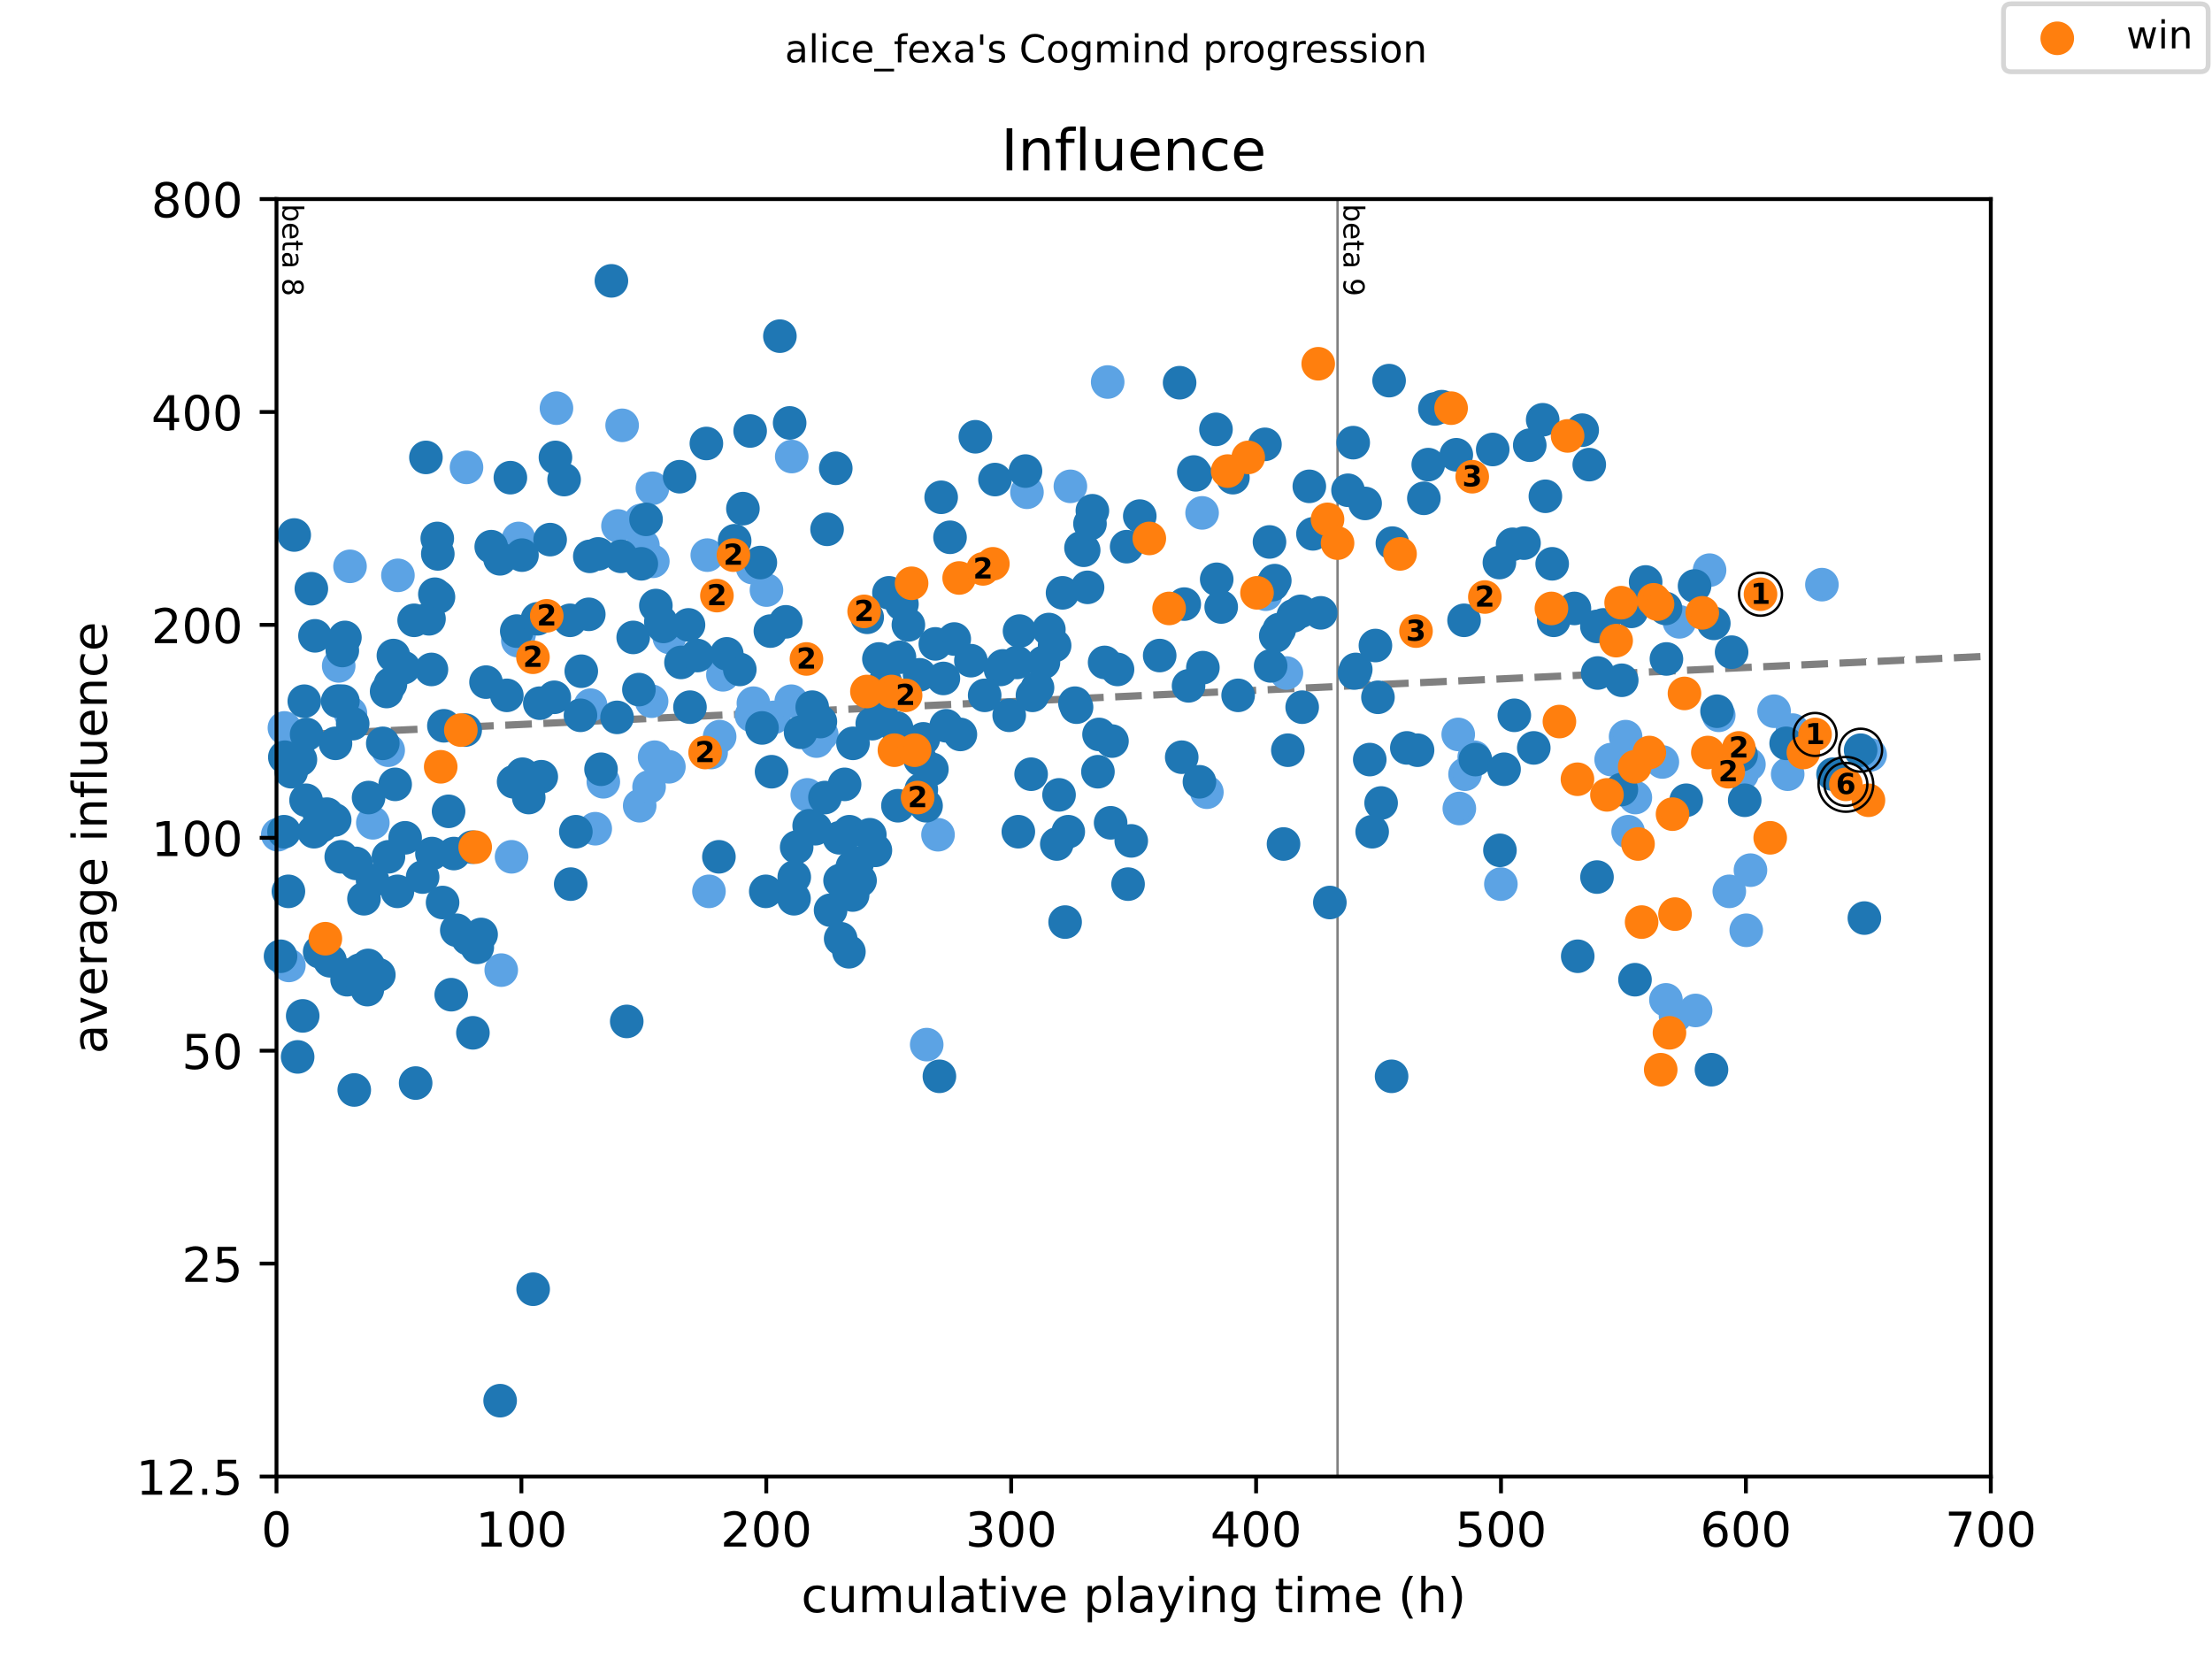 <?xml version="1.0" encoding="utf-8" standalone="no"?>
<!DOCTYPE svg PUBLIC "-//W3C//DTD SVG 1.1//EN"
  "http://www.w3.org/Graphics/SVG/1.1/DTD/svg11.dtd">
<!-- Created with matplotlib (https://matplotlib.org/) -->
<svg height="345.6pt" version="1.1" viewBox="0 0 460.8 345.6" width="460.8pt" xmlns="http://www.w3.org/2000/svg" xmlns:xlink="http://www.w3.org/1999/xlink">
 <defs>
  <style type="text/css">
*{stroke-linecap:butt;stroke-linejoin:round;}
  </style>
 </defs>
 <g id="figure_1">
  <g id="patch_1">
   <path d="M 0 345.6 
L 460.8 345.6 
L 460.8 0 
L 0 0 
z
" style="fill:#ffffff;"/>
  </g>
  <g id="axes_1">
   <g id="patch_2">
    <path d="M 57.6 307.584 
L 414.72 307.584 
L 414.72 41.472 
L 57.6 41.472 
z
" style="fill:#ffffff;"/>
   </g>
   <g id="line2d_1">
    <path clip-path="url(#p15f9e5008d)" d="M 57.6 153.288 
L 414.72 136.678 
" style="fill:none;stroke:#808080;stroke-dasharray:5.55,2.4;stroke-dashoffset:0;stroke-width:1.5;"/>
   </g>
   <g id="line2d_2">
    <path clip-path="url(#p15f9e5008d)" d="M 278.636 307.584 
L 278.636 41.472 
" style="fill:none;stroke:#808080;stroke-linecap:square;stroke-width:0.5;"/>
   </g>
   <g id="text_1">
    <!-- beta 8 -->
    <defs>
     <path d="M 48.688 27.297 
Q 48.688 37.203 44.609 42.844 
Q 40.531 48.484 33.406 48.484 
Q 26.266 48.484 22.188 42.844 
Q 18.109 37.203 18.109 27.297 
Q 18.109 17.391 22.188 11.75 
Q 26.266 6.109 33.406 6.109 
Q 40.531 6.109 44.609 11.75 
Q 48.688 17.391 48.688 27.297 
z
M 18.109 46.391 
Q 20.953 51.266 25.266 53.625 
Q 29.594 56 35.594 56 
Q 45.562 56 51.781 48.094 
Q 58.016 40.188 58.016 27.297 
Q 58.016 14.406 51.781 6.484 
Q 45.562 -1.422 35.594 -1.422 
Q 29.594 -1.422 25.266 0.953 
Q 20.953 3.328 18.109 8.203 
L 18.109 0 
L 9.078 0 
L 9.078 75.984 
L 18.109 75.984 
z
" id="DejaVuSans-98"/>
     <path d="M 56.203 29.594 
L 56.203 25.203 
L 14.891 25.203 
Q 15.484 15.922 20.484 11.062 
Q 25.484 6.203 34.422 6.203 
Q 39.594 6.203 44.453 7.469 
Q 49.312 8.734 54.109 11.281 
L 54.109 2.781 
Q 49.266 0.734 44.188 -0.344 
Q 39.109 -1.422 33.891 -1.422 
Q 20.797 -1.422 13.156 6.188 
Q 5.516 13.812 5.516 26.812 
Q 5.516 40.234 12.766 48.109 
Q 20.016 56 32.328 56 
Q 43.359 56 49.781 48.891 
Q 56.203 41.797 56.203 29.594 
z
M 47.219 32.234 
Q 47.125 39.594 43.094 43.984 
Q 39.062 48.391 32.422 48.391 
Q 24.906 48.391 20.391 44.141 
Q 15.875 39.891 15.188 32.172 
z
" id="DejaVuSans-101"/>
     <path d="M 18.312 70.219 
L 18.312 54.688 
L 36.812 54.688 
L 36.812 47.703 
L 18.312 47.703 
L 18.312 18.016 
Q 18.312 11.328 20.141 9.422 
Q 21.969 7.516 27.594 7.516 
L 36.812 7.516 
L 36.812 0 
L 27.594 0 
Q 17.188 0 13.234 3.875 
Q 9.281 7.766 9.281 18.016 
L 9.281 47.703 
L 2.688 47.703 
L 2.688 54.688 
L 9.281 54.688 
L 9.281 70.219 
z
" id="DejaVuSans-116"/>
     <path d="M 34.281 27.484 
Q 23.391 27.484 19.188 25 
Q 14.984 22.516 14.984 16.5 
Q 14.984 11.719 18.141 8.906 
Q 21.297 6.109 26.703 6.109 
Q 34.188 6.109 38.703 11.406 
Q 43.219 16.703 43.219 25.484 
L 43.219 27.484 
z
M 52.203 31.203 
L 52.203 0 
L 43.219 0 
L 43.219 8.297 
Q 40.141 3.328 35.547 0.953 
Q 30.953 -1.422 24.312 -1.422 
Q 15.922 -1.422 10.953 3.297 
Q 6 8.016 6 15.922 
Q 6 25.141 12.172 29.828 
Q 18.359 34.516 30.609 34.516 
L 43.219 34.516 
L 43.219 35.406 
Q 43.219 41.609 39.141 45 
Q 35.062 48.391 27.688 48.391 
Q 23 48.391 18.547 47.266 
Q 14.109 46.141 10.016 43.891 
L 10.016 52.203 
Q 14.938 54.109 19.578 55.047 
Q 24.219 56 28.609 56 
Q 40.484 56 46.344 49.844 
Q 52.203 43.703 52.203 31.203 
z
" id="DejaVuSans-97"/>
     <path id="DejaVuSans-32"/>
     <path d="M 31.781 34.625 
Q 24.75 34.625 20.719 30.859 
Q 16.703 27.094 16.703 20.516 
Q 16.703 13.922 20.719 10.156 
Q 24.75 6.391 31.781 6.391 
Q 38.812 6.391 42.859 10.172 
Q 46.922 13.969 46.922 20.516 
Q 46.922 27.094 42.891 30.859 
Q 38.875 34.625 31.781 34.625 
z
M 21.922 38.812 
Q 15.578 40.375 12.031 44.719 
Q 8.5 49.078 8.5 55.328 
Q 8.5 64.062 14.719 69.141 
Q 20.953 74.219 31.781 74.219 
Q 42.672 74.219 48.875 69.141 
Q 55.078 64.062 55.078 55.328 
Q 55.078 49.078 51.531 44.719 
Q 48 40.375 41.703 38.812 
Q 48.828 37.156 52.797 32.312 
Q 56.781 27.484 56.781 20.516 
Q 56.781 9.906 50.312 4.234 
Q 43.844 -1.422 31.781 -1.422 
Q 19.734 -1.422 13.25 4.234 
Q 6.781 9.906 6.781 20.516 
Q 6.781 27.484 10.781 32.312 
Q 14.797 37.156 21.922 38.812 
z
M 18.312 54.391 
Q 18.312 48.734 21.844 45.562 
Q 25.391 42.391 31.781 42.391 
Q 38.141 42.391 41.719 45.562 
Q 45.312 48.734 45.312 54.391 
Q 45.312 60.062 41.719 63.234 
Q 38.141 66.406 31.781 66.406 
Q 25.391 66.406 21.844 63.234 
Q 18.312 60.062 18.312 54.391 
z
" id="DejaVuSans-56"/>
    </defs>
    <g transform="translate(58.848 42.472)rotate(-270)scale(0.06 -0.06)">
     <use xlink:href="#DejaVuSans-98"/>
     <use x="63.477" xlink:href="#DejaVuSans-101"/>
     <use x="125" xlink:href="#DejaVuSans-116"/>
     <use x="164.209" xlink:href="#DejaVuSans-97"/>
     <use x="225.488" xlink:href="#DejaVuSans-32"/>
     <use x="257.275" xlink:href="#DejaVuSans-56"/>
    </g>
   </g>
   <g id="text_2">
    <!-- beta 9 -->
    <defs>
     <path d="M 10.984 1.516 
L 10.984 10.5 
Q 14.703 8.734 18.5 7.812 
Q 22.312 6.891 25.984 6.891 
Q 35.75 6.891 40.891 13.453 
Q 46.047 20.016 46.781 33.406 
Q 43.953 29.203 39.594 26.953 
Q 35.25 24.703 29.984 24.703 
Q 19.047 24.703 12.672 31.312 
Q 6.297 37.938 6.297 49.422 
Q 6.297 60.641 12.938 67.422 
Q 19.578 74.219 30.609 74.219 
Q 43.266 74.219 49.922 64.516 
Q 56.594 54.828 56.594 36.375 
Q 56.594 19.141 48.406 8.859 
Q 40.234 -1.422 26.422 -1.422 
Q 22.703 -1.422 18.891 -0.688 
Q 15.094 0.047 10.984 1.516 
z
M 30.609 32.422 
Q 37.25 32.422 41.125 36.953 
Q 45.016 41.5 45.016 49.422 
Q 45.016 57.281 41.125 61.844 
Q 37.25 66.406 30.609 66.406 
Q 23.969 66.406 20.094 61.844 
Q 16.219 57.281 16.219 49.422 
Q 16.219 41.5 20.094 36.953 
Q 23.969 32.422 30.609 32.422 
z
" id="DejaVuSans-57"/>
    </defs>
    <g transform="translate(279.884 42.472)rotate(-270)scale(0.06 -0.06)">
     <use xlink:href="#DejaVuSans-98"/>
     <use x="63.477" xlink:href="#DejaVuSans-101"/>
     <use x="125" xlink:href="#DejaVuSans-116"/>
     <use x="164.209" xlink:href="#DejaVuSans-97"/>
     <use x="225.488" xlink:href="#DejaVuSans-32"/>
     <use x="257.275" xlink:href="#DejaVuSans-57"/>
    </g>
   </g>
   <g id="PathCollection_1">
    <defs>
     <path d="M 0 3 
C 0.796 3 1.559 2.684 2.121 2.121 
C 2.684 1.559 3 0.796 3 0 
C 3 -0.796 2.684 -1.559 2.121 -2.121 
C 1.559 -2.684 0.796 -3 0 -3 
C -0.796 -3 -1.559 -2.684 -2.121 -2.121 
C -2.684 -1.559 -3 -0.796 -3 0 
C -3 0.796 -2.684 1.559 -2.121 2.121 
C -1.559 2.684 -0.796 3 0 3 
z
" id="ma96107afc4" style="stroke:#5ca3e4;"/>
    </defs>
    <g>
     <use style="fill:#5ca3e4;stroke:#5ca3e4;" x="57.864" xlink:href="#ma96107afc4" y="173.891"/>
     <use style="fill:#5ca3e4;stroke:#5ca3e4;" x="59.25" xlink:href="#ma96107afc4" y="151.642"/>
     <use style="fill:#5ca3e4;stroke:#5ca3e4;" x="60.176" xlink:href="#ma96107afc4" y="201.115"/>
     <use style="fill:#5ca3e4;stroke:#5ca3e4;" x="61.452" xlink:href="#ma96107afc4" y="155.325"/>
     <use style="fill:#5ca3e4;stroke:#5ca3e4;" x="70.558" xlink:href="#ma96107afc4" y="138.72"/>
     <use style="fill:#5ca3e4;stroke:#5ca3e4;" x="70.677" xlink:href="#ma96107afc4" y="146.074"/>
     <use style="fill:#5ca3e4;stroke:#5ca3e4;" x="72.914" xlink:href="#ma96107afc4" y="117.979"/>
     <use style="fill:#5ca3e4;stroke:#5ca3e4;" x="73.007" xlink:href="#ma96107afc4" y="148.584"/>
     <use style="fill:#5ca3e4;stroke:#5ca3e4;" x="77.667" xlink:href="#ma96107afc4" y="171.406"/>
     <use style="fill:#5ca3e4;stroke:#5ca3e4;" x="80.864" xlink:href="#ma96107afc4" y="156.28"/>
     <use style="fill:#5ca3e4;stroke:#5ca3e4;" x="82.896" xlink:href="#ma96107afc4" y="119.857"/>
     <use style="fill:#5ca3e4;stroke:#5ca3e4;" x="97.181" xlink:href="#ma96107afc4" y="97.362"/>
     <use style="fill:#5ca3e4;stroke:#5ca3e4;" x="104.417" xlink:href="#ma96107afc4" y="202.092"/>
     <use style="fill:#5ca3e4;stroke:#5ca3e4;" x="106.568" xlink:href="#ma96107afc4" y="178.487"/>
     <use style="fill:#5ca3e4;stroke:#5ca3e4;" x="107.877" xlink:href="#ma96107afc4" y="133.458"/>
     <use style="fill:#5ca3e4;stroke:#5ca3e4;" x="108.039" xlink:href="#ma96107afc4" y="112.169"/>
     <use style="fill:#5ca3e4;stroke:#5ca3e4;" x="108.149" xlink:href="#ma96107afc4" y="132.125"/>
     <use style="fill:#5ca3e4;stroke:#5ca3e4;" x="115.921" xlink:href="#ma96107afc4" y="85.029"/>
     <use style="fill:#5ca3e4;stroke:#5ca3e4;" x="123.029" xlink:href="#ma96107afc4" y="146.9"/>
     <use style="fill:#5ca3e4;stroke:#5ca3e4;" x="123.999" xlink:href="#ma96107afc4" y="172.637"/>
     <use style="fill:#5ca3e4;stroke:#5ca3e4;" x="125.682" xlink:href="#ma96107afc4" y="162.862"/>
     <use style="fill:#5ca3e4;stroke:#5ca3e4;" x="128.735" xlink:href="#ma96107afc4" y="109.567"/>
     <use style="fill:#5ca3e4;stroke:#5ca3e4;" x="129.602" xlink:href="#ma96107afc4" y="88.603"/>
     <use style="fill:#5ca3e4;stroke:#5ca3e4;" x="133.258" xlink:href="#ma96107afc4" y="167.85"/>
     <use style="fill:#5ca3e4;stroke:#5ca3e4;" x="133.531" xlink:href="#ma96107afc4" y="108.418"/>
     <use style="fill:#5ca3e4;stroke:#5ca3e4;" x="133.93" xlink:href="#ma96107afc4" y="113.635"/>
     <use style="fill:#5ca3e4;stroke:#5ca3e4;" x="135.214" xlink:href="#ma96107afc4" y="163.937"/>
     <use style="fill:#5ca3e4;stroke:#5ca3e4;" x="135.741" xlink:href="#ma96107afc4" y="146.074"/>
     <use style="fill:#5ca3e4;stroke:#5ca3e4;" x="135.911" xlink:href="#ma96107afc4" y="101.722"/>
     <use style="fill:#5ca3e4;stroke:#5ca3e4;" x="135.996" xlink:href="#ma96107afc4" y="116.93"/>
     <use style="fill:#5ca3e4;stroke:#5ca3e4;" x="136.37" xlink:href="#ma96107afc4" y="157.74"/>
     <use style="fill:#5ca3e4;stroke:#5ca3e4;" x="139.338" xlink:href="#ma96107afc4" y="159.74"/>
     <use style="fill:#5ca3e4;stroke:#5ca3e4;" x="139.431" xlink:href="#ma96107afc4" y="132.788"/>
     <use style="fill:#5ca3e4;stroke:#5ca3e4;" x="147.339" xlink:href="#ma96107afc4" y="115.642"/>
     <use style="fill:#5ca3e4;stroke:#5ca3e4;" x="147.688" xlink:href="#ma96107afc4" y="185.684"/>
     <use style="fill:#5ca3e4;stroke:#5ca3e4;" x="148.138" xlink:href="#ma96107afc4" y="156.763"/>
     <use style="fill:#5ca3e4;stroke:#5ca3e4;" x="149.916" xlink:href="#ma96107afc4" y="153.457"/>
     <use style="fill:#5ca3e4;stroke:#5ca3e4;" x="150.596" xlink:href="#ma96107afc4" y="140.575"/>
     <use style="fill:#5ca3e4;stroke:#5ca3e4;" x="156.548" xlink:href="#ma96107afc4" y="149.012"/>
     <use style="fill:#5ca3e4;stroke:#5ca3e4;" x="156.777" xlink:href="#ma96107afc4" y="118.244"/>
     <use style="fill:#5ca3e4;stroke:#5ca3e4;" x="156.947" xlink:href="#ma96107afc4" y="146.486"/>
     <use style="fill:#5ca3e4;stroke:#5ca3e4;" x="159.668" xlink:href="#ma96107afc4" y="122.925"/>
     <use style="fill:#5ca3e4;stroke:#5ca3e4;" x="161.207" xlink:href="#ma96107afc4" y="149.443"/>
     <use style="fill:#5ca3e4;stroke:#5ca3e4;" x="164.838" xlink:href="#ma96107afc4" y="146.074"/>
     <use style="fill:#5ca3e4;stroke:#5ca3e4;" x="164.932" xlink:href="#ma96107afc4" y="95.104"/>
     <use style="fill:#5ca3e4;stroke:#5ca3e4;" x="168.171" xlink:href="#ma96107afc4" y="165.585"/>
     <use style="fill:#5ca3e4;stroke:#5ca3e4;" x="170.093" xlink:href="#ma96107afc4" y="154.384"/>
     <use style="fill:#5ca3e4;stroke:#5ca3e4;" x="171.181" xlink:href="#ma96107afc4" y="152.998"/>
     <use style="fill:#5ca3e4;stroke:#5ca3e4;" x="193.051" xlink:href="#ma96107afc4" y="217.613"/>
     <use style="fill:#5ca3e4;stroke:#5ca3e4;" x="195.406" xlink:href="#ma96107afc4" y="173.891"/>
     <use style="fill:#5ca3e4;stroke:#5ca3e4;" x="213.934" xlink:href="#ma96107afc4" y="102.548"/>
     <use style="fill:#5ca3e4;stroke:#5ca3e4;" x="222.981" xlink:href="#ma96107afc4" y="101.313"/>
     <use style="fill:#5ca3e4;stroke:#5ca3e4;" x="230.752" xlink:href="#ma96107afc4" y="79.58"/>
     <use style="fill:#5ca3e4;stroke:#5ca3e4;" x="250.419" xlink:href="#ma96107afc4" y="106.844"/>
     <use style="fill:#5ca3e4;stroke:#5ca3e4;" x="251.414" xlink:href="#ma96107afc4" y="165.031"/>
     <use style="fill:#5ca3e4;stroke:#5ca3e4;" x="263.667" xlink:href="#ma96107afc4" y="123.787"/>
     <use style="fill:#5ca3e4;stroke:#5ca3e4;" x="267.986" xlink:href="#ma96107afc4" y="140.2"/>
     <use style="fill:#5ca3e4;stroke:#5ca3e4;" x="303.775" xlink:href="#ma96107afc4" y="152.998"/>
     <use style="fill:#5ca3e4;stroke:#5ca3e4;" x="304.006" xlink:href="#ma96107afc4" y="168.429"/>
     <use style="fill:#5ca3e4;stroke:#5ca3e4;" x="305.195" xlink:href="#ma96107afc4" y="161.282"/>
     <use style="fill:#5ca3e4;stroke:#5ca3e4;" x="307.107" xlink:href="#ma96107afc4" y="157.74"/>
     <use style="fill:#5ca3e4;stroke:#5ca3e4;" x="312.661" xlink:href="#ma96107afc4" y="184.179"/>
     <use style="fill:#5ca3e4;stroke:#5ca3e4;" x="335.631" xlink:href="#ma96107afc4" y="158.234"/>
     <use style="fill:#5ca3e4;stroke:#5ca3e4;" x="338.641" xlink:href="#ma96107afc4" y="153.457"/>
     <use style="fill:#5ca3e4;stroke:#5ca3e4;" x="339.172" xlink:href="#ma96107afc4" y="173.261"/>
     <use style="fill:#5ca3e4;stroke:#5ca3e4;" x="340.671" xlink:href="#ma96107afc4" y="166.144"/>
     <use style="fill:#5ca3e4;stroke:#5ca3e4;" x="346.301" xlink:href="#ma96107afc4" y="158.732"/>
     <use style="fill:#5ca3e4;stroke:#5ca3e4;" x="347.043" xlink:href="#ma96107afc4" y="208.289"/>
     <use style="fill:#5ca3e4;stroke:#5ca3e4;" x="349.046" xlink:href="#ma96107afc4" y="211.629"/>
     <use style="fill:#5ca3e4;stroke:#5ca3e4;" x="349.845" xlink:href="#ma96107afc4" y="129.539"/>
     <use style="fill:#5ca3e4;stroke:#5ca3e4;" x="353.223" xlink:href="#ma96107afc4" y="210.496"/>
     <use style="fill:#5ca3e4;stroke:#5ca3e4;" x="356.134" xlink:href="#ma96107afc4" y="118.777"/>
     <use style="fill:#5ca3e4;stroke:#5ca3e4;" x="358.047" xlink:href="#ma96107afc4" y="149.012"/>
     <use style="fill:#5ca3e4;stroke:#5ca3e4;" x="360.243" xlink:href="#ma96107afc4" y="185.684"/>
     <use style="fill:#5ca3e4;stroke:#5ca3e4;" x="362.88" xlink:href="#ma96107afc4" y="161.282"/>
     <use style="fill:#5ca3e4;stroke:#5ca3e4;" x="363.773" xlink:href="#ma96107afc4" y="193.795"/>
     <use style="fill:#5ca3e4;stroke:#5ca3e4;" x="364.333" xlink:href="#ma96107afc4" y="159.234"/>
     <use style="fill:#5ca3e4;stroke:#5ca3e4;" x="364.653" xlink:href="#ma96107afc4" y="181.27"/>
     <use style="fill:#5ca3e4;stroke:#5ca3e4;" x="369.574" xlink:href="#ma96107afc4" y="148.159"/>
     <use style="fill:#5ca3e4;stroke:#5ca3e4;" x="372.407" xlink:href="#ma96107afc4" y="161.282"/>
     <use style="fill:#5ca3e4;stroke:#5ca3e4;" x="373.418" xlink:href="#ma96107afc4" y="152.091"/>
     <use style="fill:#5ca3e4;stroke:#5ca3e4;" x="379.537" xlink:href="#ma96107afc4" y="121.792"/>
     <use style="fill:#5ca3e4;stroke:#5ca3e4;" x="389.589" xlink:href="#ma96107afc4" y="157.25"/>
    </g>
   </g>
   <g id="PathCollection_2">
    <defs>
     <path d="M 0 3 
C 0.796 3 1.559 2.684 2.121 2.121 
C 2.684 1.559 3 0.796 3 0 
C 3 -0.796 2.684 -1.559 2.121 -2.121 
C 1.559 -2.684 0.796 -3 0 -3 
C -0.796 -3 -1.559 -2.684 -2.121 -2.121 
C -2.684 -1.559 -3 -0.796 -3 0 
C -3 0.796 -2.684 1.559 -2.121 2.121 
C -1.559 2.684 -0.796 3 0 3 
z
" id="mcaa2d6353f" style="stroke:#1f77b4;"/>
    </defs>
    <g>
     <use style="fill:#1f77b4;stroke:#1f77b4;" x="58.442" xlink:href="#mcaa2d6353f" y="199.205"/>
     <use style="fill:#1f77b4;stroke:#1f77b4;" x="59.165" xlink:href="#mcaa2d6353f" y="173.261"/>
     <use style="fill:#1f77b4;stroke:#1f77b4;" x="59.335" xlink:href="#mcaa2d6353f" y="157.74"/>
     <use style="fill:#1f77b4;stroke:#1f77b4;" x="60.083" xlink:href="#mcaa2d6353f" y="185.684"/>
     <use style="fill:#1f77b4;stroke:#1f77b4;" x="60.67" xlink:href="#mcaa2d6353f" y="160.764"/>
     <use style="fill:#1f77b4;stroke:#1f77b4;" x="61.29" xlink:href="#mcaa2d6353f" y="111.449"/>
     <use style="fill:#1f77b4;stroke:#1f77b4;" x="62.004" xlink:href="#mcaa2d6353f" y="220.173"/>
     <use style="fill:#1f77b4;stroke:#1f77b4;" x="62.583" xlink:href="#mcaa2d6353f" y="158.234"/>
     <use style="fill:#1f77b4;stroke:#1f77b4;" x="63.059" xlink:href="#mcaa2d6353f" y="211.629"/>
     <use style="fill:#1f77b4;stroke:#1f77b4;" x="63.39" xlink:href="#mcaa2d6353f" y="146.074"/>
     <use style="fill:#1f77b4;stroke:#1f77b4;" x="63.756" xlink:href="#mcaa2d6353f" y="166.708"/>
     <use style="fill:#1f77b4;stroke:#1f77b4;" x="63.875" xlink:href="#mcaa2d6353f" y="152.998"/>
     <use style="fill:#1f77b4;stroke:#1f77b4;" x="64.861" xlink:href="#mcaa2d6353f" y="122.639"/>
     <use style="fill:#1f77b4;stroke:#1f77b4;" x="65.423" xlink:href="#mcaa2d6353f" y="173.261"/>
     <use style="fill:#1f77b4;stroke:#1f77b4;" x="65.618" xlink:href="#mcaa2d6353f" y="132.456"/>
     <use style="fill:#1f77b4;stroke:#1f77b4;" x="66.545" xlink:href="#mcaa2d6353f" y="169.604"/>
     <use style="fill:#1f77b4;stroke:#1f77b4;" x="66.596" xlink:href="#mcaa2d6353f" y="198.271"/>
     <use style="fill:#1f77b4;stroke:#1f77b4;" x="67.064" xlink:href="#mcaa2d6353f" y="172.018"/>
     <use style="fill:#1f77b4;stroke:#1f77b4;" x="68.11" xlink:href="#mcaa2d6353f" y="169.604"/>
     <use style="fill:#1f77b4;stroke:#1f77b4;" x="68.756" xlink:href="#mcaa2d6353f" y="200.153"/>
     <use style="fill:#1f77b4;stroke:#1f77b4;" x="69.725" xlink:href="#mcaa2d6353f" y="170.8"/>
     <use style="fill:#1f77b4;stroke:#1f77b4;" x="69.887" xlink:href="#mcaa2d6353f" y="154.853"/>
     <use style="fill:#1f77b4;stroke:#1f77b4;" x="70.346" xlink:href="#mcaa2d6353f" y="146.074"/>
     <use style="fill:#1f77b4;stroke:#1f77b4;" x="71.086" xlink:href="#mcaa2d6353f" y="178.487"/>
     <use style="fill:#1f77b4;stroke:#1f77b4;" x="71.315" xlink:href="#mcaa2d6353f" y="135.511"/>
     <use style="fill:#1f77b4;stroke:#1f77b4;" x="71.434" xlink:href="#mcaa2d6353f" y="146.074"/>
     <use style="fill:#1f77b4;stroke:#1f77b4;" x="71.851" xlink:href="#mcaa2d6353f" y="132.788"/>
     <use style="fill:#1f77b4;stroke:#1f77b4;" x="72.31" xlink:href="#mcaa2d6353f" y="204.092"/>
     <use style="fill:#1f77b4;stroke:#1f77b4;" x="72.829" xlink:href="#mcaa2d6353f" y="203.084"/>
     <use style="fill:#1f77b4;stroke:#1f77b4;" x="73.475" xlink:href="#mcaa2d6353f" y="150.753"/>
     <use style="fill:#1f77b4;stroke:#1f77b4;" x="73.798" xlink:href="#mcaa2d6353f" y="227.06"/>
     <use style="fill:#1f77b4;stroke:#1f77b4;" x="74.155" xlink:href="#mcaa2d6353f" y="179.863"/>
     <use style="fill:#1f77b4;stroke:#1f77b4;" x="74.954" xlink:href="#mcaa2d6353f" y="202.092"/>
     <use style="fill:#1f77b4;stroke:#1f77b4;" x="75.822" xlink:href="#mcaa2d6353f" y="187.226"/>
     <use style="fill:#1f77b4;stroke:#1f77b4;" x="76.527" xlink:href="#mcaa2d6353f" y="206.156"/>
     <use style="fill:#1f77b4;stroke:#1f77b4;" x="76.689" xlink:href="#mcaa2d6353f" y="201.115"/>
     <use style="fill:#1f77b4;stroke:#1f77b4;" x="76.782" xlink:href="#mcaa2d6353f" y="166.144"/>
     <use style="fill:#1f77b4;stroke:#1f77b4;" x="77.624" xlink:href="#mcaa2d6353f" y="183.439"/>
     <use style="fill:#1f77b4;stroke:#1f77b4;" x="78.917" xlink:href="#mcaa2d6353f" y="203.084"/>
     <use style="fill:#1f77b4;stroke:#1f77b4;" x="79.741" xlink:href="#mcaa2d6353f" y="154.853"/>
     <use style="fill:#1f77b4;stroke:#1f77b4;" x="80.541" xlink:href="#mcaa2d6353f" y="144.055"/>
     <use style="fill:#1f77b4;stroke:#1f77b4;" x="80.923" xlink:href="#mcaa2d6353f" y="178.487"/>
     <use style="fill:#1f77b4;stroke:#1f77b4;" x="81.34" xlink:href="#mcaa2d6353f" y="142.485"/>
     <use style="fill:#1f77b4;stroke:#1f77b4;" x="81.952" xlink:href="#mcaa2d6353f" y="136.563"/>
     <use style="fill:#1f77b4;stroke:#1f77b4;" x="82.318" xlink:href="#mcaa2d6353f" y="163.397"/>
     <use style="fill:#1f77b4;stroke:#1f77b4;" x="82.802" xlink:href="#mcaa2d6353f" y="185.684"/>
     <use style="fill:#1f77b4;stroke:#1f77b4;" x="84.103" xlink:href="#mcaa2d6353f" y="139.087"/>
     <use style="fill:#1f77b4;stroke:#1f77b4;" x="84.401" xlink:href="#mcaa2d6353f" y="174.528"/>
     <use style="fill:#1f77b4;stroke:#1f77b4;" x="86.272" xlink:href="#mcaa2d6353f" y="129.223"/>
     <use style="fill:#1f77b4;stroke:#1f77b4;" x="86.586" xlink:href="#mcaa2d6353f" y="225.622"/>
     <use style="fill:#1f77b4;stroke:#1f77b4;" x="88.04" xlink:href="#mcaa2d6353f" y="182.708"/>
     <use style="fill:#1f77b4;stroke:#1f77b4;" x="88.729" xlink:href="#mcaa2d6353f" y="95.289"/>
     <use style="fill:#1f77b4;stroke:#1f77b4;" x="89.367" xlink:href="#mcaa2d6353f" y="128.909"/>
     <use style="fill:#1f77b4;stroke:#1f77b4;" x="89.877" xlink:href="#mcaa2d6353f" y="139.456"/>
     <use style="fill:#1f77b4;stroke:#1f77b4;" x="89.979" xlink:href="#mcaa2d6353f" y="177.81"/>
     <use style="fill:#1f77b4;stroke:#1f77b4;" x="90.591" xlink:href="#mcaa2d6353f" y="123.787"/>
     <use style="fill:#1f77b4;stroke:#1f77b4;" x="91.093" xlink:href="#mcaa2d6353f" y="112.169"/>
     <use style="fill:#1f77b4;stroke:#1f77b4;" x="91.203" xlink:href="#mcaa2d6353f" y="115.388"/>
     <use style="fill:#1f77b4;stroke:#1f77b4;" x="91.339" xlink:href="#mcaa2d6353f" y="124.369"/>
     <use style="fill:#1f77b4;stroke:#1f77b4;" x="92.198" xlink:href="#mcaa2d6353f" y="188.011"/>
     <use style="fill:#1f77b4;stroke:#1f77b4;" x="92.47" xlink:href="#mcaa2d6353f" y="151.196"/>
     <use style="fill:#1f77b4;stroke:#1f77b4;" x="93.448" xlink:href="#mcaa2d6353f" y="169.014"/>
     <use style="fill:#1f77b4;stroke:#1f77b4;" x="94.001" xlink:href="#mcaa2d6353f" y="207.214"/>
     <use style="fill:#1f77b4;stroke:#1f77b4;" x="94.553" xlink:href="#mcaa2d6353f" y="177.81"/>
     <use style="fill:#1f77b4;stroke:#1f77b4;" x="95.157" xlink:href="#mcaa2d6353f" y="193.795"/>
     <use style="fill:#1f77b4;stroke:#1f77b4;" x="96.909" xlink:href="#mcaa2d6353f" y="152.091"/>
     <use style="fill:#1f77b4;stroke:#1f77b4;" x="97.504" xlink:href="#mcaa2d6353f" y="195.548"/>
     <use style="fill:#1f77b4;stroke:#1f77b4;" x="98.363" xlink:href="#mcaa2d6353f" y="176.477"/>
     <use style="fill:#1f77b4;stroke:#1f77b4;" x="98.516" xlink:href="#mcaa2d6353f" y="215.152"/>
     <use style="fill:#1f77b4;stroke:#1f77b4;" x="99.426" xlink:href="#mcaa2d6353f" y="197.35"/>
     <use style="fill:#1f77b4;stroke:#1f77b4;" x="100.225" xlink:href="#mcaa2d6353f" y="194.665"/>
     <use style="fill:#1f77b4;stroke:#1f77b4;" x="101.245" xlink:href="#mcaa2d6353f" y="142.099"/>
     <use style="fill:#1f77b4;stroke:#1f77b4;" x="102.334" xlink:href="#mcaa2d6353f" y="113.882"/>
     <use style="fill:#1f77b4;stroke:#1f77b4;" x="104.162" xlink:href="#mcaa2d6353f" y="116.412"/>
     <use style="fill:#1f77b4;stroke:#1f77b4;" x="104.187" xlink:href="#mcaa2d6353f" y="291.788"/>
     <use style="fill:#1f77b4;stroke:#1f77b4;" x="105.582" xlink:href="#mcaa2d6353f" y="144.855"/>
     <use style="fill:#1f77b4;stroke:#1f77b4;" x="106.321" xlink:href="#mcaa2d6353f" y="99.505"/>
     <use style="fill:#1f77b4;stroke:#1f77b4;" x="106.993" xlink:href="#mcaa2d6353f" y="162.862"/>
     <use style="fill:#1f77b4;stroke:#1f77b4;" x="107.648" xlink:href="#mcaa2d6353f" y="131.469"/>
     <use style="fill:#1f77b4;stroke:#1f77b4;" x="108.736" xlink:href="#mcaa2d6353f" y="115.642"/>
     <use style="fill:#1f77b4;stroke:#1f77b4;" x="108.855" xlink:href="#mcaa2d6353f" y="161.282"/>
     <use style="fill:#1f77b4;stroke:#1f77b4;" x="110.148" xlink:href="#mcaa2d6353f" y="166.144"/>
     <use style="fill:#1f77b4;stroke:#1f77b4;" x="111.066" xlink:href="#mcaa2d6353f" y="268.567"/>
     <use style="fill:#1f77b4;stroke:#1f77b4;" x="111.967" xlink:href="#mcaa2d6353f" y="128.909"/>
     <use style="fill:#1f77b4;stroke:#1f77b4;" x="112.452" xlink:href="#mcaa2d6353f" y="146.486"/>
     <use style="fill:#1f77b4;stroke:#1f77b4;" x="112.758" xlink:href="#mcaa2d6353f" y="161.804"/>
     <use style="fill:#1f77b4;stroke:#1f77b4;" x="114.603" xlink:href="#mcaa2d6353f" y="112.411"/>
     <use style="fill:#1f77b4;stroke:#1f77b4;" x="115.47" xlink:href="#mcaa2d6353f" y="145.259"/>
     <use style="fill:#1f77b4;stroke:#1f77b4;" x="115.709" xlink:href="#mcaa2d6353f" y="95.289"/>
     <use style="fill:#1f77b4;stroke:#1f77b4;" x="117.511" xlink:href="#mcaa2d6353f" y="99.903"/>
     <use style="fill:#1f77b4;stroke:#1f77b4;" x="118.753" xlink:href="#mcaa2d6353f" y="129.223"/>
     <use style="fill:#1f77b4;stroke:#1f77b4;" x="118.889" xlink:href="#mcaa2d6353f" y="184.179"/>
     <use style="fill:#1f77b4;stroke:#1f77b4;" x="119.96" xlink:href="#mcaa2d6353f" y="173.261"/>
     <use style="fill:#1f77b4;stroke:#1f77b4;" x="120.921" xlink:href="#mcaa2d6353f" y="149.012"/>
     <use style="fill:#1f77b4;stroke:#1f77b4;" x="121.091" xlink:href="#mcaa2d6353f" y="139.827"/>
     <use style="fill:#1f77b4;stroke:#1f77b4;" x="122.655" xlink:href="#mcaa2d6353f" y="127.975"/>
     <use style="fill:#1f77b4;stroke:#1f77b4;" x="122.868" xlink:href="#mcaa2d6353f" y="115.898"/>
     <use style="fill:#1f77b4;stroke:#1f77b4;" x="124.62" xlink:href="#mcaa2d6353f" y="115.388"/>
     <use style="fill:#1f77b4;stroke:#1f77b4;" x="125.206" xlink:href="#mcaa2d6353f" y="160.25"/>
     <use style="fill:#1f77b4;stroke:#1f77b4;" x="127.366" xlink:href="#mcaa2d6353f" y="58.508"/>
     <use style="fill:#1f77b4;stroke:#1f77b4;" x="128.548" xlink:href="#mcaa2d6353f" y="149.443"/>
     <use style="fill:#1f77b4;stroke:#1f77b4;" x="129.356" xlink:href="#mcaa2d6353f" y="115.898"/>
     <use style="fill:#1f77b4;stroke:#1f77b4;" x="130.563" xlink:href="#mcaa2d6353f" y="212.781"/>
     <use style="fill:#1f77b4;stroke:#1f77b4;" x="131.906" xlink:href="#mcaa2d6353f" y="132.788"/>
     <use style="fill:#1f77b4;stroke:#1f77b4;" x="133.097" xlink:href="#mcaa2d6353f" y="143.659"/>
     <use style="fill:#1f77b4;stroke:#1f77b4;" x="133.599" xlink:href="#mcaa2d6353f" y="117.452"/>
     <use style="fill:#1f77b4;stroke:#1f77b4;" x="134.585" xlink:href="#mcaa2d6353f" y="108.191"/>
     <use style="fill:#1f77b4;stroke:#1f77b4;" x="136.626" xlink:href="#mcaa2d6353f" y="126.146"/>
     <use style="fill:#1f77b4;stroke:#1f77b4;" x="137.663" xlink:href="#mcaa2d6353f" y="129.539"/>
     <use style="fill:#1f77b4;stroke:#1f77b4;" x="138.216" xlink:href="#mcaa2d6353f" y="130.497"/>
     <use style="fill:#1f77b4;stroke:#1f77b4;" x="141.583" xlink:href="#mcaa2d6353f" y="99.307"/>
     <use style="fill:#1f77b4;stroke:#1f77b4;" x="141.863" xlink:href="#mcaa2d6353f" y="137.993"/>
     <use style="fill:#1f77b4;stroke:#1f77b4;" x="143.428" xlink:href="#mcaa2d6353f" y="130.176"/>
     <use style="fill:#1f77b4;stroke:#1f77b4;" x="143.734" xlink:href="#mcaa2d6353f" y="147.317"/>
     <use style="fill:#1f77b4;stroke:#1f77b4;" x="145.29" xlink:href="#mcaa2d6353f" y="136.563"/>
     <use style="fill:#1f77b4;stroke:#1f77b4;" x="147.152" xlink:href="#mcaa2d6353f" y="92.388"/>
     <use style="fill:#1f77b4;stroke:#1f77b4;" x="149.762" xlink:href="#mcaa2d6353f" y="178.487"/>
     <use style="fill:#1f77b4;stroke:#1f77b4;" x="151.404" xlink:href="#mcaa2d6353f" y="136.211"/>
     <use style="fill:#1f77b4;stroke:#1f77b4;" x="153.045" xlink:href="#mcaa2d6353f" y="112.654"/>
     <use style="fill:#1f77b4;stroke:#1f77b4;" x="154.116" xlink:href="#mcaa2d6353f" y="139.456"/>
     <use style="fill:#1f77b4;stroke:#1f77b4;" x="154.762" xlink:href="#mcaa2d6353f" y="105.961"/>
     <use style="fill:#1f77b4;stroke:#1f77b4;" x="156.267" xlink:href="#mcaa2d6353f" y="89.783"/>
     <use style="fill:#1f77b4;stroke:#1f77b4;" x="158.393" xlink:href="#mcaa2d6353f" y="117.191"/>
     <use style="fill:#1f77b4;stroke:#1f77b4;" x="158.741" xlink:href="#mcaa2d6353f" y="151.642"/>
     <use style="fill:#1f77b4;stroke:#1f77b4;" x="159.524" xlink:href="#mcaa2d6353f" y="185.684"/>
     <use style="fill:#1f77b4;stroke:#1f77b4;" x="160.485" xlink:href="#mcaa2d6353f" y="131.469"/>
     <use style="fill:#1f77b4;stroke:#1f77b4;" x="160.731" xlink:href="#mcaa2d6353f" y="160.764"/>
     <use style="fill:#1f77b4;stroke:#1f77b4;" x="162.466" xlink:href="#mcaa2d6353f" y="70.028"/>
     <use style="fill:#1f77b4;stroke:#1f77b4;" x="163.699" xlink:href="#mcaa2d6353f" y="129.539"/>
     <use style="fill:#1f77b4;stroke:#1f77b4;" x="164.498" xlink:href="#mcaa2d6353f" y="88.104"/>
     <use style="fill:#1f77b4;stroke:#1f77b4;" x="165.408" xlink:href="#mcaa2d6353f" y="187.226"/>
     <use style="fill:#1f77b4;stroke:#1f77b4;" x="165.459" xlink:href="#mcaa2d6353f" y="182.708"/>
     <use style="fill:#1f77b4;stroke:#1f77b4;" x="165.96" xlink:href="#mcaa2d6353f" y="176.477"/>
     <use style="fill:#1f77b4;stroke:#1f77b4;" x="166.777" xlink:href="#mcaa2d6353f" y="152.543"/>
     <use style="fill:#1f77b4;stroke:#1f77b4;" x="168.562" xlink:href="#mcaa2d6353f" y="172.018"/>
     <use style="fill:#1f77b4;stroke:#1f77b4;" x="169.2" xlink:href="#mcaa2d6353f" y="147.317"/>
     <use style="fill:#1f77b4;stroke:#1f77b4;" x="169.838" xlink:href="#mcaa2d6353f" y="172.637"/>
     <use style="fill:#1f77b4;stroke:#1f77b4;" x="170.901" xlink:href="#mcaa2d6353f" y="150.313"/>
     <use style="fill:#1f77b4;stroke:#1f77b4;" x="171.853" xlink:href="#mcaa2d6353f" y="166.144"/>
     <use style="fill:#1f77b4;stroke:#1f77b4;" x="172.295" xlink:href="#mcaa2d6353f" y="110.266"/>
     <use style="fill:#1f77b4;stroke:#1f77b4;" x="173.026" xlink:href="#mcaa2d6353f" y="189.611"/>
     <use style="fill:#1f77b4;stroke:#1f77b4;" x="174.106" xlink:href="#mcaa2d6353f" y="97.554"/>
     <use style="fill:#1f77b4;stroke:#1f77b4;" x="174.854" xlink:href="#mcaa2d6353f" y="174.528"/>
     <use style="fill:#1f77b4;stroke:#1f77b4;" x="174.999" xlink:href="#mcaa2d6353f" y="183.439"/>
     <use style="fill:#1f77b4;stroke:#1f77b4;" x="175.126" xlink:href="#mcaa2d6353f" y="195.548"/>
     <use style="fill:#1f77b4;stroke:#1f77b4;" x="175.943" xlink:href="#mcaa2d6353f" y="163.397"/>
     <use style="fill:#1f77b4;stroke:#1f77b4;" x="176.351" xlink:href="#mcaa2d6353f" y="182.708"/>
     <use style="fill:#1f77b4;stroke:#1f77b4;" x="176.844" xlink:href="#mcaa2d6353f" y="198.271"/>
     <use style="fill:#1f77b4;stroke:#1f77b4;" x="176.946" xlink:href="#mcaa2d6353f" y="173.261"/>
     <use style="fill:#1f77b4;stroke:#1f77b4;" x="177.567" xlink:href="#mcaa2d6353f" y="180.563"/>
     <use style="fill:#1f77b4;stroke:#1f77b4;" x="177.618" xlink:href="#mcaa2d6353f" y="186.451"/>
     <use style="fill:#1f77b4;stroke:#1f77b4;" x="177.694" xlink:href="#mcaa2d6353f" y="154.853"/>
     <use style="fill:#1f77b4;stroke:#1f77b4;" x="178.553" xlink:href="#mcaa2d6353f" y="179.863"/>
     <use style="fill:#1f77b4;stroke:#1f77b4;" x="179.165" xlink:href="#mcaa2d6353f" y="183.439"/>
     <use style="fill:#1f77b4;stroke:#1f77b4;" x="180.653" xlink:href="#mcaa2d6353f" y="128.596"/>
     <use style="fill:#1f77b4;stroke:#1f77b4;" x="181.198" xlink:href="#mcaa2d6353f" y="173.891"/>
     <use style="fill:#1f77b4;stroke:#1f77b4;" x="181.708" xlink:href="#mcaa2d6353f" y="150.753"/>
     <use style="fill:#1f77b4;stroke:#1f77b4;" x="182.362" xlink:href="#mcaa2d6353f" y="177.14"/>
     <use style="fill:#1f77b4;stroke:#1f77b4;" x="183.094" xlink:href="#mcaa2d6353f" y="137.274"/>
     <use style="fill:#1f77b4;stroke:#1f77b4;" x="183.561" xlink:href="#mcaa2d6353f" y="147.317"/>
     <use style="fill:#1f77b4;stroke:#1f77b4;" x="184.42" xlink:href="#mcaa2d6353f" y="142.099"/>
     <use style="fill:#1f77b4;stroke:#1f77b4;" x="185.185" xlink:href="#mcaa2d6353f" y="123.498"/>
     <use style="fill:#1f77b4;stroke:#1f77b4;" x="186.775" xlink:href="#mcaa2d6353f" y="151.642"/>
     <use style="fill:#1f77b4;stroke:#1f77b4;" x="187.056" xlink:href="#mcaa2d6353f" y="167.85"/>
     <use style="fill:#1f77b4;stroke:#1f77b4;" x="187.371" xlink:href="#mcaa2d6353f" y="136.918"/>
     <use style="fill:#1f77b4;stroke:#1f77b4;" x="187.889" xlink:href="#mcaa2d6353f" y="125.847"/>
     <use style="fill:#1f77b4;stroke:#1f77b4;" x="189.233" xlink:href="#mcaa2d6353f" y="130.176"/>
     <use style="fill:#1f77b4;stroke:#1f77b4;" x="191.571" xlink:href="#mcaa2d6353f" y="140.575"/>
     <use style="fill:#1f77b4;stroke:#1f77b4;" x="191.69" xlink:href="#mcaa2d6353f" y="158.234"/>
     <use style="fill:#1f77b4;stroke:#1f77b4;" x="191.928" xlink:href="#mcaa2d6353f" y="164.482"/>
     <use style="fill:#1f77b4;stroke:#1f77b4;" x="192.353" xlink:href="#mcaa2d6353f" y="153.919"/>
     <use style="fill:#1f77b4;stroke:#1f77b4;" x="192.914" xlink:href="#mcaa2d6353f" y="167.85"/>
     <use style="fill:#1f77b4;stroke:#1f77b4;" x="194.13" xlink:href="#mcaa2d6353f" y="160.25"/>
     <use style="fill:#1f77b4;stroke:#1f77b4;" x="194.845" xlink:href="#mcaa2d6353f" y="134.135"/>
     <use style="fill:#1f77b4;stroke:#1f77b4;" x="195.695" xlink:href="#mcaa2d6353f" y="224.215"/>
     <use style="fill:#1f77b4;stroke:#1f77b4;" x="196.061" xlink:href="#mcaa2d6353f" y="103.595"/>
     <use style="fill:#1f77b4;stroke:#1f77b4;" x="196.528" xlink:href="#mcaa2d6353f" y="141.332"/>
     <use style="fill:#1f77b4;stroke:#1f77b4;" x="197.115" xlink:href="#mcaa2d6353f" y="151.196"/>
     <use style="fill:#1f77b4;stroke:#1f77b4;" x="197.906" xlink:href="#mcaa2d6353f" y="111.928"/>
     <use style="fill:#1f77b4;stroke:#1f77b4;" x="198.79" xlink:href="#mcaa2d6353f" y="133.122"/>
     <use style="fill:#1f77b4;stroke:#1f77b4;" x="200.065" xlink:href="#mcaa2d6353f" y="152.998"/>
     <use style="fill:#1f77b4;stroke:#1f77b4;" x="202.251" xlink:href="#mcaa2d6353f" y="137.633"/>
     <use style="fill:#1f77b4;stroke:#1f77b4;" x="203.186" xlink:href="#mcaa2d6353f" y="90.986"/>
     <use style="fill:#1f77b4;stroke:#1f77b4;" x="205.125" xlink:href="#mcaa2d6353f" y="144.855"/>
     <use style="fill:#1f77b4;stroke:#1f77b4;" x="207.276" xlink:href="#mcaa2d6353f" y="99.903"/>
     <use style="fill:#1f77b4;stroke:#1f77b4;" x="208.441" xlink:href="#mcaa2d6353f" y="139.456"/>
     <use style="fill:#1f77b4;stroke:#1f77b4;" x="208.917" xlink:href="#mcaa2d6353f" y="138.72"/>
     <use style="fill:#1f77b4;stroke:#1f77b4;" x="210.235" xlink:href="#mcaa2d6353f" y="149.012"/>
     <use style="fill:#1f77b4;stroke:#1f77b4;" x="211.859" xlink:href="#mcaa2d6353f" y="137.993"/>
     <use style="fill:#1f77b4;stroke:#1f77b4;" x="212.139" xlink:href="#mcaa2d6353f" y="173.261"/>
     <use style="fill:#1f77b4;stroke:#1f77b4;" x="212.386" xlink:href="#mcaa2d6353f" y="131.469"/>
     <use style="fill:#1f77b4;stroke:#1f77b4;" x="213.627" xlink:href="#mcaa2d6353f" y="98.133"/>
     <use style="fill:#1f77b4;stroke:#1f77b4;" x="214.801" xlink:href="#mcaa2d6353f" y="161.282"/>
     <use style="fill:#1f77b4;stroke:#1f77b4;" x="215.081" xlink:href="#mcaa2d6353f" y="144.855"/>
     <use style="fill:#1f77b4;stroke:#1f77b4;" x="216.136" xlink:href="#mcaa2d6353f" y="143.266"/>
     <use style="fill:#1f77b4;stroke:#1f77b4;" x="217.369" xlink:href="#mcaa2d6353f" y="137.993"/>
     <use style="fill:#1f77b4;stroke:#1f77b4;" x="218.5" xlink:href="#mcaa2d6353f" y="131.143"/>
     <use style="fill:#1f77b4;stroke:#1f77b4;" x="219.698" xlink:href="#mcaa2d6353f" y="134.476"/>
     <use style="fill:#1f77b4;stroke:#1f77b4;" x="220.149" xlink:href="#mcaa2d6353f" y="175.821"/>
     <use style="fill:#1f77b4;stroke:#1f77b4;" x="220.617" xlink:href="#mcaa2d6353f" y="165.585"/>
     <use style="fill:#1f77b4;stroke:#1f77b4;" x="221.348" xlink:href="#mcaa2d6353f" y="123.498"/>
     <use style="fill:#1f77b4;stroke:#1f77b4;" x="221.884" xlink:href="#mcaa2d6353f" y="192.088"/>
     <use style="fill:#1f77b4;stroke:#1f77b4;" x="222.538" xlink:href="#mcaa2d6353f" y="173.261"/>
     <use style="fill:#1f77b4;stroke:#1f77b4;" x="223.933" xlink:href="#mcaa2d6353f" y="146.486"/>
     <use style="fill:#1f77b4;stroke:#1f77b4;" x="224.265" xlink:href="#mcaa2d6353f" y="147.317"/>
     <use style="fill:#1f77b4;stroke:#1f77b4;" x="225.191" xlink:href="#mcaa2d6353f" y="114.131"/>
     <use style="fill:#1f77b4;stroke:#1f77b4;" x="225.753" xlink:href="#mcaa2d6353f" y="114.631"/>
     <use style="fill:#1f77b4;stroke:#1f77b4;" x="226.56" xlink:href="#mcaa2d6353f" y="122.356"/>
     <use style="fill:#1f77b4;stroke:#1f77b4;" x="227.062" xlink:href="#mcaa2d6353f" y="109.105"/>
     <use style="fill:#1f77b4;stroke:#1f77b4;" x="227.564" xlink:href="#mcaa2d6353f" y="106.401"/>
     <use style="fill:#1f77b4;stroke:#1f77b4;" x="228.72" xlink:href="#mcaa2d6353f" y="160.764"/>
     <use style="fill:#1f77b4;stroke:#1f77b4;" x="228.95" xlink:href="#mcaa2d6353f" y="152.998"/>
     <use style="fill:#1f77b4;stroke:#1f77b4;" x="230.114" xlink:href="#mcaa2d6353f" y="137.993"/>
     <use style="fill:#1f77b4;stroke:#1f77b4;" x="231.364" xlink:href="#mcaa2d6353f" y="171.406"/>
     <use style="fill:#1f77b4;stroke:#1f77b4;" x="231.645" xlink:href="#mcaa2d6353f" y="154.384"/>
     <use style="fill:#1f77b4;stroke:#1f77b4;" x="232.801" xlink:href="#mcaa2d6353f" y="139.456"/>
     <use style="fill:#1f77b4;stroke:#1f77b4;" x="234.698" xlink:href="#mcaa2d6353f" y="113.882"/>
     <use style="fill:#1f77b4;stroke:#1f77b4;" x="234.995" xlink:href="#mcaa2d6353f" y="184.179"/>
     <use style="fill:#1f77b4;stroke:#1f77b4;" x="235.658" xlink:href="#mcaa2d6353f" y="175.171"/>
     <use style="fill:#1f77b4;stroke:#1f77b4;" x="237.435" xlink:href="#mcaa2d6353f" y="107.514"/>
     <use style="fill:#1f77b4;stroke:#1f77b4;" x="241.585" xlink:href="#mcaa2d6353f" y="136.563"/>
     <use style="fill:#1f77b4;stroke:#1f77b4;" x="245.734" xlink:href="#mcaa2d6353f" y="79.725"/>
     <use style="fill:#1f77b4;stroke:#1f77b4;" x="246.176" xlink:href="#mcaa2d6353f" y="157.74"/>
     <use style="fill:#1f77b4;stroke:#1f77b4;" x="246.704" xlink:href="#mcaa2d6353f" y="125.847"/>
     <use style="fill:#1f77b4;stroke:#1f77b4;" x="247.596" xlink:href="#mcaa2d6353f" y="142.874"/>
     <use style="fill:#1f77b4;stroke:#1f77b4;" x="248.693" xlink:href="#mcaa2d6353f" y="98.327"/>
     <use style="fill:#1f77b4;stroke:#1f77b4;" x="249.084" xlink:href="#mcaa2d6353f" y="98.914"/>
     <use style="fill:#1f77b4;stroke:#1f77b4;" x="249.867" xlink:href="#mcaa2d6353f" y="162.862"/>
     <use style="fill:#1f77b4;stroke:#1f77b4;" x="250.581" xlink:href="#mcaa2d6353f" y="139.087"/>
     <use style="fill:#1f77b4;stroke:#1f77b4;" x="253.31" xlink:href="#mcaa2d6353f" y="89.444"/>
     <use style="fill:#1f77b4;stroke:#1f77b4;" x="253.463" xlink:href="#mcaa2d6353f" y="120.679"/>
     <use style="fill:#1f77b4;stroke:#1f77b4;" x="254.399" xlink:href="#mcaa2d6353f" y="126.448"/>
     <use style="fill:#1f77b4;stroke:#1f77b4;" x="256.839" xlink:href="#mcaa2d6353f" y="99.505"/>
     <use style="fill:#1f77b4;stroke:#1f77b4;" x="257.927" xlink:href="#mcaa2d6353f" y="144.855"/>
     <use style="fill:#1f77b4;stroke:#1f77b4;" x="263.514" xlink:href="#mcaa2d6353f" y="92.566"/>
     <use style="fill:#1f77b4;stroke:#1f77b4;" x="264.458" xlink:href="#mcaa2d6353f" y="112.898"/>
     <use style="fill:#1f77b4;stroke:#1f77b4;" x="264.696" xlink:href="#mcaa2d6353f" y="138.72"/>
     <use style="fill:#1f77b4;stroke:#1f77b4;" x="265.087" xlink:href="#mcaa2d6353f" y="121.792"/>
     <use style="fill:#1f77b4;stroke:#1f77b4;" x="265.563" xlink:href="#mcaa2d6353f" y="120.956"/>
     <use style="fill:#1f77b4;stroke:#1f77b4;" x="265.767" xlink:href="#mcaa2d6353f" y="132.456"/>
     <use style="fill:#1f77b4;stroke:#1f77b4;" x="266.498" xlink:href="#mcaa2d6353f" y="131.143"/>
     <use style="fill:#1f77b4;stroke:#1f77b4;" x="267.382" xlink:href="#mcaa2d6353f" y="175.821"/>
     <use style="fill:#1f77b4;stroke:#1f77b4;" x="268.284" xlink:href="#mcaa2d6353f" y="156.28"/>
     <use style="fill:#1f77b4;stroke:#1f77b4;" x="269.415" xlink:href="#mcaa2d6353f" y="128.285"/>
     <use style="fill:#1f77b4;stroke:#1f77b4;" x="270.954" xlink:href="#mcaa2d6353f" y="127.36"/>
     <use style="fill:#1f77b4;stroke:#1f77b4;" x="271.268" xlink:href="#mcaa2d6353f" y="147.317"/>
     <use style="fill:#1f77b4;stroke:#1f77b4;" x="272.756" xlink:href="#mcaa2d6353f" y="101.313"/>
     <use style="fill:#1f77b4;stroke:#1f77b4;" x="273.513" xlink:href="#mcaa2d6353f" y="111.211"/>
     <use style="fill:#1f77b4;stroke:#1f77b4;" x="275.129" xlink:href="#mcaa2d6353f" y="127.666"/>
     <use style="fill:#1f77b4;stroke:#1f77b4;" x="277.033" xlink:href="#mcaa2d6353f" y="188.011"/>
     <use style="fill:#1f77b4;stroke:#1f77b4;" x="280.817" xlink:href="#mcaa2d6353f" y="102.134"/>
     <use style="fill:#1f77b4;stroke:#1f77b4;" x="281.897" xlink:href="#mcaa2d6353f" y="92.211"/>
     <use style="fill:#1f77b4;stroke:#1f77b4;" x="282.16" xlink:href="#mcaa2d6353f" y="140.2"/>
     <use style="fill:#1f77b4;stroke:#1f77b4;" x="282.428" xlink:href="#mcaa2d6353f" y="139.456"/>
     <use style="fill:#1f77b4;stroke:#1f77b4;" x="284.377" xlink:href="#mcaa2d6353f" y="104.875"/>
     <use style="fill:#1f77b4;stroke:#1f77b4;" x="285.345" xlink:href="#mcaa2d6353f" y="158.234"/>
     <use style="fill:#1f77b4;stroke:#1f77b4;" x="285.847" xlink:href="#mcaa2d6353f" y="173.261"/>
     <use style="fill:#1f77b4;stroke:#1f77b4;" x="286.526" xlink:href="#mcaa2d6353f" y="134.476"/>
     <use style="fill:#1f77b4;stroke:#1f77b4;" x="287.052" xlink:href="#mcaa2d6353f" y="145.259"/>
     <use style="fill:#1f77b4;stroke:#1f77b4;" x="287.713" xlink:href="#mcaa2d6353f" y="167.277"/>
     <use style="fill:#1f77b4;stroke:#1f77b4;" x="289.375" xlink:href="#mcaa2d6353f" y="79.291"/>
     <use style="fill:#1f77b4;stroke:#1f77b4;" x="289.891" xlink:href="#mcaa2d6353f" y="224.215"/>
     <use style="fill:#1f77b4;stroke:#1f77b4;" x="290.061" xlink:href="#mcaa2d6353f" y="113.143"/>
     <use style="fill:#1f77b4;stroke:#1f77b4;" x="293.07" xlink:href="#mcaa2d6353f" y="155.801"/>
     <use style="fill:#1f77b4;stroke:#1f77b4;" x="295.303" xlink:href="#mcaa2d6353f" y="156.28"/>
     <use style="fill:#1f77b4;stroke:#1f77b4;" x="296.615" xlink:href="#mcaa2d6353f" y="103.807"/>
     <use style="fill:#1f77b4;stroke:#1f77b4;" x="297.529" xlink:href="#mcaa2d6353f" y="96.79"/>
     <use style="fill:#1f77b4;stroke:#1f77b4;" x="298.912" xlink:href="#mcaa2d6353f" y="85.187"/>
     <use style="fill:#1f77b4;stroke:#1f77b4;" x="300.372" xlink:href="#mcaa2d6353f" y="84.714"/>
     <use style="fill:#1f77b4;stroke:#1f77b4;" x="303.376" xlink:href="#mcaa2d6353f" y="94.735"/>
     <use style="fill:#1f77b4;stroke:#1f77b4;" x="304.99" xlink:href="#mcaa2d6353f" y="129.223"/>
     <use style="fill:#1f77b4;stroke:#1f77b4;" x="307.353" xlink:href="#mcaa2d6353f" y="158.234"/>
     <use style="fill:#1f77b4;stroke:#1f77b4;" x="310.961" xlink:href="#mcaa2d6353f" y="93.641"/>
     <use style="fill:#1f77b4;stroke:#1f77b4;" x="312.352" xlink:href="#mcaa2d6353f" y="117.191"/>
     <use style="fill:#1f77b4;stroke:#1f77b4;" x="312.465" xlink:href="#mcaa2d6353f" y="177.14"/>
     <use style="fill:#1f77b4;stroke:#1f77b4;" x="313.324" xlink:href="#mcaa2d6353f" y="160.25"/>
     <use style="fill:#1f77b4;stroke:#1f77b4;" x="315.101" xlink:href="#mcaa2d6353f" y="113.388"/>
     <use style="fill:#1f77b4;stroke:#1f77b4;" x="315.461" xlink:href="#mcaa2d6353f" y="149.012"/>
     <use style="fill:#1f77b4;stroke:#1f77b4;" x="317.479" xlink:href="#mcaa2d6353f" y="113.143"/>
     <use style="fill:#1f77b4;stroke:#1f77b4;" x="318.675" xlink:href="#mcaa2d6353f" y="92.744"/>
     <use style="fill:#1f77b4;stroke:#1f77b4;" x="319.514" xlink:href="#mcaa2d6353f" y="155.801"/>
     <use style="fill:#1f77b4;stroke:#1f77b4;" x="321.37" xlink:href="#mcaa2d6353f" y="87.444"/>
     <use style="fill:#1f77b4;stroke:#1f77b4;" x="321.931" xlink:href="#mcaa2d6353f" y="103.384"/>
     <use style="fill:#1f77b4;stroke:#1f77b4;" x="323.346" xlink:href="#mcaa2d6353f" y="117.452"/>
     <use style="fill:#1f77b4;stroke:#1f77b4;" x="323.666" xlink:href="#mcaa2d6353f" y="129.223"/>
     <use style="fill:#1f77b4;stroke:#1f77b4;" x="327.982" xlink:href="#mcaa2d6353f" y="126.75"/>
     <use style="fill:#1f77b4;stroke:#1f77b4;" x="328.672" xlink:href="#mcaa2d6353f" y="199.205"/>
     <use style="fill:#1f77b4;stroke:#1f77b4;" x="329.601" xlink:href="#mcaa2d6353f" y="89.613"/>
     <use style="fill:#1f77b4;stroke:#1f77b4;" x="331.071" xlink:href="#mcaa2d6353f" y="96.79"/>
     <use style="fill:#1f77b4;stroke:#1f77b4;" x="332.659" xlink:href="#mcaa2d6353f" y="130.497"/>
     <use style="fill:#1f77b4;stroke:#1f77b4;" x="332.684" xlink:href="#mcaa2d6353f" y="182.708"/>
     <use style="fill:#1f77b4;stroke:#1f77b4;" x="332.824" xlink:href="#mcaa2d6353f" y="140.2"/>
     <use style="fill:#1f77b4;stroke:#1f77b4;" x="334.015" xlink:href="#mcaa2d6353f" y="130.176"/>
     <use style="fill:#1f77b4;stroke:#1f77b4;" x="337.759" xlink:href="#mcaa2d6353f" y="164.482"/>
     <use style="fill:#1f77b4;stroke:#1f77b4;" x="337.838" xlink:href="#mcaa2d6353f" y="141.714"/>
     <use style="fill:#1f77b4;stroke:#1f77b4;" x="339.844" xlink:href="#mcaa2d6353f" y="127.36"/>
     <use style="fill:#1f77b4;stroke:#1f77b4;" x="340.6" xlink:href="#mcaa2d6353f" y="204.092"/>
     <use style="fill:#1f77b4;stroke:#1f77b4;" x="342.816" xlink:href="#mcaa2d6353f" y="121.233"/>
     <use style="fill:#1f77b4;stroke:#1f77b4;" x="346.961" xlink:href="#mcaa2d6353f" y="126.75"/>
     <use style="fill:#1f77b4;stroke:#1f77b4;" x="347.146" xlink:href="#mcaa2d6353f" y="137.274"/>
     <use style="fill:#1f77b4;stroke:#1f77b4;" x="351.268" xlink:href="#mcaa2d6353f" y="166.708"/>
     <use style="fill:#1f77b4;stroke:#1f77b4;" x="353.006" xlink:href="#mcaa2d6353f" y="122.073"/>
     <use style="fill:#1f77b4;stroke:#1f77b4;" x="356.534" xlink:href="#mcaa2d6353f" y="222.839"/>
     <use style="fill:#1f77b4;stroke:#1f77b4;" x="357.019" xlink:href="#mcaa2d6353f" y="129.857"/>
     <use style="fill:#1f77b4;stroke:#1f77b4;" x="357.69" xlink:href="#mcaa2d6353f" y="148.159"/>
     <use style="fill:#1f77b4;stroke:#1f77b4;" x="360.724" xlink:href="#mcaa2d6353f" y="135.86"/>
     <use style="fill:#1f77b4;stroke:#1f77b4;" x="362.697" xlink:href="#mcaa2d6353f" y="157.25"/>
     <use style="fill:#1f77b4;stroke:#1f77b4;" x="363.455" xlink:href="#mcaa2d6353f" y="166.708"/>
     <use style="fill:#1f77b4;stroke:#1f77b4;" x="372.088" xlink:href="#mcaa2d6353f" y="154.853"/>
     <use style="fill:#1f77b4;stroke:#1f77b4;" x="381.854" xlink:href="#mcaa2d6353f" y="161.282"/>
     <use style="fill:#1f77b4;stroke:#1f77b4;" x="387.603" xlink:href="#mcaa2d6353f" y="156.28"/>
     <use style="fill:#1f77b4;stroke:#1f77b4;" x="388.385" xlink:href="#mcaa2d6353f" y="191.252"/>
    </g>
   </g>
   <g id="PathCollection_3">
    <defs>
     <path d="M 0 3 
C 0.796 3 1.559 2.684 2.121 2.121 
C 2.684 1.559 3 0.796 3 0 
C 3 -0.796 2.684 -1.559 2.121 -2.121 
C 1.559 -2.684 0.796 -3 0 -3 
C -0.796 -3 -1.559 -2.684 -2.121 -2.121 
C -2.684 -1.559 -3 -0.796 -3 0 
C -3 0.796 -2.684 1.559 -2.121 2.121 
C -1.559 2.684 -0.796 3 0 3 
z
" id="m750c19a58f" style="stroke:#ff7f0e;"/>
    </defs>
    <g>
     <use style="fill:#ff7f0e;stroke:#ff7f0e;" x="67.778" xlink:href="#m750c19a58f" y="195.548"/>
     <use style="fill:#ff7f0e;stroke:#ff7f0e;" x="91.807" xlink:href="#m750c19a58f" y="159.74"/>
     <use style="fill:#ff7f0e;stroke:#ff7f0e;" x="95.999" xlink:href="#m750c19a58f" y="152.091"/>
     <use style="fill:#ff7f0e;stroke:#ff7f0e;" x="98.992" xlink:href="#m750c19a58f" y="176.477"/>
     <use style="fill:#ff7f0e;stroke:#ff7f0e;" x="111.023" xlink:href="#m750c19a58f" y="136.918"/>
     <use style="fill:#ff7f0e;stroke:#ff7f0e;" x="113.897" xlink:href="#m750c19a58f" y="128.285"/>
     <use style="fill:#ff7f0e;stroke:#ff7f0e;" x="146.889" xlink:href="#m750c19a58f" y="156.763"/>
     <use style="fill:#ff7f0e;stroke:#ff7f0e;" x="149.346" xlink:href="#m750c19a58f" y="124.077"/>
     <use style="fill:#ff7f0e;stroke:#ff7f0e;" x="152.781" xlink:href="#m750c19a58f" y="115.642"/>
     <use style="fill:#ff7f0e;stroke:#ff7f0e;" x="168.001" xlink:href="#m750c19a58f" y="137.274"/>
     <use style="fill:#ff7f0e;stroke:#ff7f0e;" x="180.016" xlink:href="#m750c19a58f" y="127.36"/>
     <use style="fill:#ff7f0e;stroke:#ff7f0e;" x="180.594" xlink:href="#m750c19a58f" y="144.055"/>
     <use style="fill:#ff7f0e;stroke:#ff7f0e;" x="185.73" xlink:href="#m750c19a58f" y="144.055"/>
     <use style="fill:#ff7f0e;stroke:#ff7f0e;" x="186.325" xlink:href="#m750c19a58f" y="156.28"/>
     <use style="fill:#ff7f0e;stroke:#ff7f0e;" x="188.655" xlink:href="#m750c19a58f" y="144.855"/>
     <use style="fill:#ff7f0e;stroke:#ff7f0e;" x="189.904" xlink:href="#m750c19a58f" y="121.512"/>
     <use style="fill:#ff7f0e;stroke:#ff7f0e;" x="190.534" xlink:href="#m750c19a58f" y="156.28"/>
     <use style="fill:#ff7f0e;stroke:#ff7f0e;" x="191.163" xlink:href="#m750c19a58f" y="166.144"/>
     <use style="fill:#ff7f0e;stroke:#ff7f0e;" x="199.81" xlink:href="#m750c19a58f" y="120.404"/>
     <use style="fill:#ff7f0e;stroke:#ff7f0e;" x="204.784" xlink:href="#m750c19a58f" y="118.51"/>
     <use style="fill:#ff7f0e;stroke:#ff7f0e;" x="206.834" xlink:href="#m750c19a58f" y="117.452"/>
     <use style="fill:#ff7f0e;stroke:#ff7f0e;" x="239.425" xlink:href="#m750c19a58f" y="112.169"/>
     <use style="fill:#ff7f0e;stroke:#ff7f0e;" x="243.549" xlink:href="#m750c19a58f" y="126.75"/>
     <use style="fill:#ff7f0e;stroke:#ff7f0e;" x="255.742" xlink:href="#m750c19a58f" y="98.133"/>
     <use style="fill:#ff7f0e;stroke:#ff7f0e;" x="260.028" xlink:href="#m750c19a58f" y="95.289"/>
     <use style="fill:#ff7f0e;stroke:#ff7f0e;" x="261.856" xlink:href="#m750c19a58f" y="123.498"/>
     <use style="fill:#ff7f0e;stroke:#ff7f0e;" x="274.61" xlink:href="#m750c19a58f" y="75.778"/>
     <use style="fill:#ff7f0e;stroke:#ff7f0e;" x="276.549" xlink:href="#m750c19a58f" y="108.191"/>
     <use style="fill:#ff7f0e;stroke:#ff7f0e;" x="278.636" xlink:href="#m750c19a58f" y="113.143"/>
     <use style="fill:#ff7f0e;stroke:#ff7f0e;" x="291.656" xlink:href="#m750c19a58f" y="115.388"/>
     <use style="fill:#ff7f0e;stroke:#ff7f0e;" x="294.98" xlink:href="#m750c19a58f" y="131.469"/>
     <use style="fill:#ff7f0e;stroke:#ff7f0e;" x="302.293" xlink:href="#m750c19a58f" y="85.029"/>
     <use style="fill:#ff7f0e;stroke:#ff7f0e;" x="306.692" xlink:href="#m750c19a58f" y="99.307"/>
     <use style="fill:#ff7f0e;stroke:#ff7f0e;" x="309.321" xlink:href="#m750c19a58f" y="124.369"/>
     <use style="fill:#ff7f0e;stroke:#ff7f0e;" x="323.19" xlink:href="#m750c19a58f" y="126.75"/>
     <use style="fill:#ff7f0e;stroke:#ff7f0e;" x="324.854" xlink:href="#m750c19a58f" y="150.313"/>
     <use style="fill:#ff7f0e;stroke:#ff7f0e;" x="326.559" xlink:href="#m750c19a58f" y="90.812"/>
     <use style="fill:#ff7f0e;stroke:#ff7f0e;" x="328.614" xlink:href="#m750c19a58f" y="162.331"/>
     <use style="fill:#ff7f0e;stroke:#ff7f0e;" x="334.757" xlink:href="#m750c19a58f" y="165.585"/>
     <use style="fill:#ff7f0e;stroke:#ff7f0e;" x="336.673" xlink:href="#m750c19a58f" y="133.458"/>
     <use style="fill:#ff7f0e;stroke:#ff7f0e;" x="337.71" xlink:href="#m750c19a58f" y="125.548"/>
     <use style="fill:#ff7f0e;stroke:#ff7f0e;" x="340.538" xlink:href="#m750c19a58f" y="159.74"/>
     <use style="fill:#ff7f0e;stroke:#ff7f0e;" x="341.23" xlink:href="#m750c19a58f" y="175.821"/>
     <use style="fill:#ff7f0e;stroke:#ff7f0e;" x="341.979" xlink:href="#m750c19a58f" y="192.088"/>
     <use style="fill:#ff7f0e;stroke:#ff7f0e;" x="343.587" xlink:href="#m750c19a58f" y="156.763"/>
     <use style="fill:#ff7f0e;stroke:#ff7f0e;" x="344.488" xlink:href="#m750c19a58f" y="124.956"/>
     <use style="fill:#ff7f0e;stroke:#ff7f0e;" x="345.294" xlink:href="#m750c19a58f" y="125.847"/>
     <use style="fill:#ff7f0e;stroke:#ff7f0e;" x="345.959" xlink:href="#m750c19a58f" y="222.839"/>
     <use style="fill:#ff7f0e;stroke:#ff7f0e;" x="347.779" xlink:href="#m750c19a58f" y="215.152"/>
     <use style="fill:#ff7f0e;stroke:#ff7f0e;" x="348.419" xlink:href="#m750c19a58f" y="169.604"/>
     <use style="fill:#ff7f0e;stroke:#ff7f0e;" x="348.936" xlink:href="#m750c19a58f" y="190.426"/>
     <use style="fill:#ff7f0e;stroke:#ff7f0e;" x="350.907" xlink:href="#m750c19a58f" y="144.454"/>
     <use style="fill:#ff7f0e;stroke:#ff7f0e;" x="354.611" xlink:href="#m750c19a58f" y="127.666"/>
     <use style="fill:#ff7f0e;stroke:#ff7f0e;" x="355.773" xlink:href="#m750c19a58f" y="156.763"/>
     <use style="fill:#ff7f0e;stroke:#ff7f0e;" x="360.026" xlink:href="#m750c19a58f" y="160.764"/>
     <use style="fill:#ff7f0e;stroke:#ff7f0e;" x="362.235" xlink:href="#m750c19a58f" y="155.801"/>
     <use style="fill:#ff7f0e;stroke:#ff7f0e;" x="366.746" xlink:href="#m750c19a58f" y="123.787"/>
     <use style="fill:#ff7f0e;stroke:#ff7f0e;" x="368.766" xlink:href="#m750c19a58f" y="174.528"/>
     <use style="fill:#ff7f0e;stroke:#ff7f0e;" x="375.671" xlink:href="#m750c19a58f" y="156.763"/>
     <use style="fill:#ff7f0e;stroke:#ff7f0e;" x="378.11" xlink:href="#m750c19a58f" y="152.998"/>
     <use style="fill:#ff7f0e;stroke:#ff7f0e;" x="384.533" xlink:href="#m750c19a58f" y="163.397"/>
     <use style="fill:#ff7f0e;stroke:#ff7f0e;" x="389.233" xlink:href="#m750c19a58f" y="166.708"/>
    </g>
   </g>
   <g id="PathCollection_4">
    <defs>
     <path d="M 0 4.472 
C 1.186 4.472 2.324 4.001 3.162 3.162 
C 4.001 2.324 4.472 1.186 4.472 0 
C 4.472 -1.186 4.001 -2.324 3.162 -3.162 
C 2.324 -4.001 1.186 -4.472 0 -4.472 
C -1.186 -4.472 -2.324 -4.001 -3.162 -3.162 
C -4.001 -2.324 -4.472 -1.186 -4.472 0 
C -4.472 1.186 -4.001 2.324 -3.162 3.162 
C -2.324 4.001 -1.186 4.472 0 4.472 
z
" id="C0_0_239b5c5b0c"/>
    </defs>
    <use style="fill:none;stroke:#000000;stroke-width:0.5;" x="366.746" xlink:href="#C0_0_239b5c5b0c" y="123.787"/>
    <use style="fill:none;stroke:#000000;stroke-width:0.5;" x="378.11" xlink:href="#C0_0_239b5c5b0c" y="152.998"/>
    <use style="fill:none;stroke:#000000;stroke-width:0.5;" x="384.533" xlink:href="#C0_0_239b5c5b0c" y="163.397"/>
    <use style="fill:none;stroke:#000000;stroke-width:0.5;" x="387.603" xlink:href="#C0_0_239b5c5b0c" y="156.28"/>
   </g>
   <g id="PathCollection_5">
    <path d="M 384.533 169.098 
C 386.045 169.098 387.495 168.498 388.564 167.428 
C 389.633 166.359 390.234 164.909 390.234 163.397 
C 390.234 161.885 389.633 160.435 388.564 159.366 
C 387.495 158.297 386.045 157.696 384.533 157.696 
C 383.021 157.696 381.571 158.297 380.502 159.366 
C 379.433 160.435 378.832 161.885 378.832 163.397 
C 378.832 164.909 379.433 166.359 380.502 167.428 
C 381.571 168.498 383.021 169.098 384.533 169.098 
z
" style="fill:none;stroke:#000000;stroke-width:0.5;"/>
   </g>
   <g id="matplotlib.axis_1">
    <g id="xtick_1">
     <g id="line2d_3">
      <defs>
       <path d="M 0 0 
L 0 3.5 
" id="m359b892aa4" style="stroke:#000000;stroke-width:0.8;"/>
      </defs>
      <g>
       <use style="stroke:#000000;stroke-width:0.8;" x="57.6" xlink:href="#m359b892aa4" y="307.584"/>
      </g>
     </g>
     <g id="text_3">
      <!-- 0 -->
      <defs>
       <path d="M 31.781 66.406 
Q 24.172 66.406 20.328 58.906 
Q 16.5 51.422 16.5 36.375 
Q 16.5 21.391 20.328 13.891 
Q 24.172 6.391 31.781 6.391 
Q 39.453 6.391 43.281 13.891 
Q 47.125 21.391 47.125 36.375 
Q 47.125 51.422 43.281 58.906 
Q 39.453 66.406 31.781 66.406 
z
M 31.781 74.219 
Q 44.047 74.219 50.516 64.516 
Q 56.984 54.828 56.984 36.375 
Q 56.984 17.969 50.516 8.266 
Q 44.047 -1.422 31.781 -1.422 
Q 19.531 -1.422 13.062 8.266 
Q 6.594 17.969 6.594 36.375 
Q 6.594 54.828 13.062 64.516 
Q 19.531 74.219 31.781 74.219 
z
" id="DejaVuSans-48"/>
      </defs>
      <g transform="translate(54.419 322.182)scale(0.1 -0.1)">
       <use xlink:href="#DejaVuSans-48"/>
      </g>
     </g>
    </g>
    <g id="xtick_2">
     <g id="line2d_4">
      <g>
       <use style="stroke:#000000;stroke-width:0.8;" x="108.617" xlink:href="#m359b892aa4" y="307.584"/>
      </g>
     </g>
     <g id="text_4">
      <!-- 100 -->
      <defs>
       <path d="M 12.406 8.297 
L 28.516 8.297 
L 28.516 63.922 
L 10.984 60.406 
L 10.984 69.391 
L 28.422 72.906 
L 38.281 72.906 
L 38.281 8.297 
L 54.391 8.297 
L 54.391 0 
L 12.406 0 
z
" id="DejaVuSans-49"/>
      </defs>
      <g transform="translate(99.073 322.182)scale(0.1 -0.1)">
       <use xlink:href="#DejaVuSans-49"/>
       <use x="63.623" xlink:href="#DejaVuSans-48"/>
       <use x="127.246" xlink:href="#DejaVuSans-48"/>
      </g>
     </g>
    </g>
    <g id="xtick_3">
     <g id="line2d_5">
      <g>
       <use style="stroke:#000000;stroke-width:0.8;" x="159.634" xlink:href="#m359b892aa4" y="307.584"/>
      </g>
     </g>
     <g id="text_5">
      <!-- 200 -->
      <defs>
       <path d="M 19.188 8.297 
L 53.609 8.297 
L 53.609 0 
L 7.328 0 
L 7.328 8.297 
Q 12.938 14.109 22.625 23.891 
Q 32.328 33.688 34.812 36.531 
Q 39.547 41.844 41.422 45.531 
Q 43.312 49.219 43.312 52.781 
Q 43.312 58.594 39.234 62.25 
Q 35.156 65.922 28.609 65.922 
Q 23.969 65.922 18.812 64.312 
Q 13.672 62.703 7.812 59.422 
L 7.812 69.391 
Q 13.766 71.781 18.938 73 
Q 24.125 74.219 28.422 74.219 
Q 39.75 74.219 46.484 68.547 
Q 53.219 62.891 53.219 53.422 
Q 53.219 48.922 51.531 44.891 
Q 49.859 40.875 45.406 35.406 
Q 44.188 33.984 37.641 27.219 
Q 31.109 20.453 19.188 8.297 
z
" id="DejaVuSans-50"/>
      </defs>
      <g transform="translate(150.091 322.182)scale(0.1 -0.1)">
       <use xlink:href="#DejaVuSans-50"/>
       <use x="63.623" xlink:href="#DejaVuSans-48"/>
       <use x="127.246" xlink:href="#DejaVuSans-48"/>
      </g>
     </g>
    </g>
    <g id="xtick_4">
     <g id="line2d_6">
      <g>
       <use style="stroke:#000000;stroke-width:0.8;" x="210.651" xlink:href="#m359b892aa4" y="307.584"/>
      </g>
     </g>
     <g id="text_6">
      <!-- 300 -->
      <defs>
       <path d="M 40.578 39.312 
Q 47.656 37.797 51.625 33 
Q 55.609 28.219 55.609 21.188 
Q 55.609 10.406 48.188 4.484 
Q 40.766 -1.422 27.094 -1.422 
Q 22.516 -1.422 17.656 -0.516 
Q 12.797 0.391 7.625 2.203 
L 7.625 11.719 
Q 11.719 9.328 16.594 8.109 
Q 21.484 6.891 26.812 6.891 
Q 36.078 6.891 40.938 10.547 
Q 45.797 14.203 45.797 21.188 
Q 45.797 27.641 41.281 31.266 
Q 36.766 34.906 28.719 34.906 
L 20.219 34.906 
L 20.219 43.016 
L 29.109 43.016 
Q 36.375 43.016 40.234 45.922 
Q 44.094 48.828 44.094 54.297 
Q 44.094 59.906 40.109 62.906 
Q 36.141 65.922 28.719 65.922 
Q 24.656 65.922 20.016 65.031 
Q 15.375 64.156 9.812 62.312 
L 9.812 71.094 
Q 15.438 72.656 20.344 73.438 
Q 25.25 74.219 29.594 74.219 
Q 40.828 74.219 47.359 69.109 
Q 53.906 64.016 53.906 55.328 
Q 53.906 49.266 50.438 45.094 
Q 46.969 40.922 40.578 39.312 
z
" id="DejaVuSans-51"/>
      </defs>
      <g transform="translate(201.108 322.182)scale(0.1 -0.1)">
       <use xlink:href="#DejaVuSans-51"/>
       <use x="63.623" xlink:href="#DejaVuSans-48"/>
       <use x="127.246" xlink:href="#DejaVuSans-48"/>
      </g>
     </g>
    </g>
    <g id="xtick_5">
     <g id="line2d_7">
      <g>
       <use style="stroke:#000000;stroke-width:0.8;" x="261.669" xlink:href="#m359b892aa4" y="307.584"/>
      </g>
     </g>
     <g id="text_7">
      <!-- 400 -->
      <defs>
       <path d="M 37.797 64.312 
L 12.891 25.391 
L 37.797 25.391 
z
M 35.203 72.906 
L 47.609 72.906 
L 47.609 25.391 
L 58.016 25.391 
L 58.016 17.188 
L 47.609 17.188 
L 47.609 0 
L 37.797 0 
L 37.797 17.188 
L 4.891 17.188 
L 4.891 26.703 
z
" id="DejaVuSans-52"/>
      </defs>
      <g transform="translate(252.125 322.182)scale(0.1 -0.1)">
       <use xlink:href="#DejaVuSans-52"/>
       <use x="63.623" xlink:href="#DejaVuSans-48"/>
       <use x="127.246" xlink:href="#DejaVuSans-48"/>
      </g>
     </g>
    </g>
    <g id="xtick_6">
     <g id="line2d_8">
      <g>
       <use style="stroke:#000000;stroke-width:0.8;" x="312.686" xlink:href="#m359b892aa4" y="307.584"/>
      </g>
     </g>
     <g id="text_8">
      <!-- 500 -->
      <defs>
       <path d="M 10.797 72.906 
L 49.516 72.906 
L 49.516 64.594 
L 19.828 64.594 
L 19.828 46.734 
Q 21.969 47.469 24.109 47.828 
Q 26.266 48.188 28.422 48.188 
Q 40.625 48.188 47.75 41.5 
Q 54.891 34.812 54.891 23.391 
Q 54.891 11.625 47.562 5.094 
Q 40.234 -1.422 26.906 -1.422 
Q 22.312 -1.422 17.547 -0.641 
Q 12.797 0.141 7.719 1.703 
L 7.719 11.625 
Q 12.109 9.234 16.797 8.062 
Q 21.484 6.891 26.703 6.891 
Q 35.156 6.891 40.078 11.328 
Q 45.016 15.766 45.016 23.391 
Q 45.016 31 40.078 35.438 
Q 35.156 39.891 26.703 39.891 
Q 22.75 39.891 18.812 39.016 
Q 14.891 38.141 10.797 36.281 
z
" id="DejaVuSans-53"/>
      </defs>
      <g transform="translate(303.142 322.182)scale(0.1 -0.1)">
       <use xlink:href="#DejaVuSans-53"/>
       <use x="63.623" xlink:href="#DejaVuSans-48"/>
       <use x="127.246" xlink:href="#DejaVuSans-48"/>
      </g>
     </g>
    </g>
    <g id="xtick_7">
     <g id="line2d_9">
      <g>
       <use style="stroke:#000000;stroke-width:0.8;" x="363.703" xlink:href="#m359b892aa4" y="307.584"/>
      </g>
     </g>
     <g id="text_9">
      <!-- 600 -->
      <defs>
       <path d="M 33.016 40.375 
Q 26.375 40.375 22.484 35.828 
Q 18.609 31.297 18.609 23.391 
Q 18.609 15.531 22.484 10.953 
Q 26.375 6.391 33.016 6.391 
Q 39.656 6.391 43.531 10.953 
Q 47.406 15.531 47.406 23.391 
Q 47.406 31.297 43.531 35.828 
Q 39.656 40.375 33.016 40.375 
z
M 52.594 71.297 
L 52.594 62.312 
Q 48.875 64.062 45.094 64.984 
Q 41.312 65.922 37.594 65.922 
Q 27.828 65.922 22.672 59.328 
Q 17.531 52.734 16.797 39.406 
Q 19.672 43.656 24.016 45.922 
Q 28.375 48.188 33.594 48.188 
Q 44.578 48.188 50.953 41.516 
Q 57.328 34.859 57.328 23.391 
Q 57.328 12.156 50.688 5.359 
Q 44.047 -1.422 33.016 -1.422 
Q 20.359 -1.422 13.672 8.266 
Q 6.984 17.969 6.984 36.375 
Q 6.984 53.656 15.188 63.938 
Q 23.391 74.219 37.203 74.219 
Q 40.922 74.219 44.703 73.484 
Q 48.484 72.75 52.594 71.297 
z
" id="DejaVuSans-54"/>
      </defs>
      <g transform="translate(354.159 322.182)scale(0.1 -0.1)">
       <use xlink:href="#DejaVuSans-54"/>
       <use x="63.623" xlink:href="#DejaVuSans-48"/>
       <use x="127.246" xlink:href="#DejaVuSans-48"/>
      </g>
     </g>
    </g>
    <g id="xtick_8">
     <g id="line2d_10">
      <g>
       <use style="stroke:#000000;stroke-width:0.8;" x="414.72" xlink:href="#m359b892aa4" y="307.584"/>
      </g>
     </g>
     <g id="text_10">
      <!-- 700 -->
      <defs>
       <path d="M 8.203 72.906 
L 55.078 72.906 
L 55.078 68.703 
L 28.609 0 
L 18.312 0 
L 43.219 64.594 
L 8.203 64.594 
z
" id="DejaVuSans-55"/>
      </defs>
      <g transform="translate(405.176 322.182)scale(0.1 -0.1)">
       <use xlink:href="#DejaVuSans-55"/>
       <use x="63.623" xlink:href="#DejaVuSans-48"/>
       <use x="127.246" xlink:href="#DejaVuSans-48"/>
      </g>
     </g>
    </g>
    <g id="text_11">
     <!-- cumulative playing time (h) -->
     <defs>
      <path d="M 48.781 52.594 
L 48.781 44.188 
Q 44.969 46.297 41.141 47.344 
Q 37.312 48.391 33.406 48.391 
Q 24.656 48.391 19.812 42.844 
Q 14.984 37.312 14.984 27.297 
Q 14.984 17.281 19.812 11.734 
Q 24.656 6.203 33.406 6.203 
Q 37.312 6.203 41.141 7.25 
Q 44.969 8.297 48.781 10.406 
L 48.781 2.094 
Q 45.016 0.344 40.984 -0.531 
Q 36.969 -1.422 32.422 -1.422 
Q 20.062 -1.422 12.781 6.344 
Q 5.516 14.109 5.516 27.297 
Q 5.516 40.672 12.859 48.328 
Q 20.219 56 33.016 56 
Q 37.156 56 41.109 55.141 
Q 45.062 54.297 48.781 52.594 
z
" id="DejaVuSans-99"/>
      <path d="M 8.5 21.578 
L 8.5 54.688 
L 17.484 54.688 
L 17.484 21.922 
Q 17.484 14.156 20.5 10.266 
Q 23.531 6.391 29.594 6.391 
Q 36.859 6.391 41.078 11.031 
Q 45.312 15.672 45.312 23.688 
L 45.312 54.688 
L 54.297 54.688 
L 54.297 0 
L 45.312 0 
L 45.312 8.406 
Q 42.047 3.422 37.719 1 
Q 33.406 -1.422 27.688 -1.422 
Q 18.266 -1.422 13.375 4.438 
Q 8.5 10.297 8.5 21.578 
z
M 31.109 56 
z
" id="DejaVuSans-117"/>
      <path d="M 52 44.188 
Q 55.375 50.25 60.062 53.125 
Q 64.75 56 71.094 56 
Q 79.641 56 84.281 50.016 
Q 88.922 44.047 88.922 33.016 
L 88.922 0 
L 79.891 0 
L 79.891 32.719 
Q 79.891 40.578 77.094 44.375 
Q 74.312 48.188 68.609 48.188 
Q 61.625 48.188 57.562 43.547 
Q 53.516 38.922 53.516 30.906 
L 53.516 0 
L 44.484 0 
L 44.484 32.719 
Q 44.484 40.625 41.703 44.406 
Q 38.922 48.188 33.109 48.188 
Q 26.219 48.188 22.156 43.531 
Q 18.109 38.875 18.109 30.906 
L 18.109 0 
L 9.078 0 
L 9.078 54.688 
L 18.109 54.688 
L 18.109 46.188 
Q 21.188 51.219 25.484 53.609 
Q 29.781 56 35.688 56 
Q 41.656 56 45.828 52.969 
Q 50 49.953 52 44.188 
z
" id="DejaVuSans-109"/>
      <path d="M 9.422 75.984 
L 18.406 75.984 
L 18.406 0 
L 9.422 0 
z
" id="DejaVuSans-108"/>
      <path d="M 9.422 54.688 
L 18.406 54.688 
L 18.406 0 
L 9.422 0 
z
M 9.422 75.984 
L 18.406 75.984 
L 18.406 64.594 
L 9.422 64.594 
z
" id="DejaVuSans-105"/>
      <path d="M 2.984 54.688 
L 12.5 54.688 
L 29.594 8.797 
L 46.688 54.688 
L 56.203 54.688 
L 35.688 0 
L 23.484 0 
z
" id="DejaVuSans-118"/>
      <path d="M 18.109 8.203 
L 18.109 -20.797 
L 9.078 -20.797 
L 9.078 54.688 
L 18.109 54.688 
L 18.109 46.391 
Q 20.953 51.266 25.266 53.625 
Q 29.594 56 35.594 56 
Q 45.562 56 51.781 48.094 
Q 58.016 40.188 58.016 27.297 
Q 58.016 14.406 51.781 6.484 
Q 45.562 -1.422 35.594 -1.422 
Q 29.594 -1.422 25.266 0.953 
Q 20.953 3.328 18.109 8.203 
z
M 48.688 27.297 
Q 48.688 37.203 44.609 42.844 
Q 40.531 48.484 33.406 48.484 
Q 26.266 48.484 22.188 42.844 
Q 18.109 37.203 18.109 27.297 
Q 18.109 17.391 22.188 11.75 
Q 26.266 6.109 33.406 6.109 
Q 40.531 6.109 44.609 11.75 
Q 48.688 17.391 48.688 27.297 
z
" id="DejaVuSans-112"/>
      <path d="M 32.172 -5.078 
Q 28.375 -14.844 24.75 -17.812 
Q 21.141 -20.797 15.094 -20.797 
L 7.906 -20.797 
L 7.906 -13.281 
L 13.188 -13.281 
Q 16.891 -13.281 18.938 -11.516 
Q 21 -9.766 23.484 -3.219 
L 25.094 0.875 
L 2.984 54.688 
L 12.5 54.688 
L 29.594 11.922 
L 46.688 54.688 
L 56.203 54.688 
z
" id="DejaVuSans-121"/>
      <path d="M 54.891 33.016 
L 54.891 0 
L 45.906 0 
L 45.906 32.719 
Q 45.906 40.484 42.875 44.328 
Q 39.844 48.188 33.797 48.188 
Q 26.516 48.188 22.312 43.547 
Q 18.109 38.922 18.109 30.906 
L 18.109 0 
L 9.078 0 
L 9.078 54.688 
L 18.109 54.688 
L 18.109 46.188 
Q 21.344 51.125 25.703 53.562 
Q 30.078 56 35.797 56 
Q 45.219 56 50.047 50.172 
Q 54.891 44.344 54.891 33.016 
z
" id="DejaVuSans-110"/>
      <path d="M 45.406 27.984 
Q 45.406 37.75 41.375 43.109 
Q 37.359 48.484 30.078 48.484 
Q 22.859 48.484 18.828 43.109 
Q 14.797 37.75 14.797 27.984 
Q 14.797 18.266 18.828 12.891 
Q 22.859 7.516 30.078 7.516 
Q 37.359 7.516 41.375 12.891 
Q 45.406 18.266 45.406 27.984 
z
M 54.391 6.781 
Q 54.391 -7.172 48.188 -13.984 
Q 42 -20.797 29.203 -20.797 
Q 24.469 -20.797 20.266 -20.094 
Q 16.062 -19.391 12.109 -17.922 
L 12.109 -9.188 
Q 16.062 -11.328 19.922 -12.344 
Q 23.781 -13.375 27.781 -13.375 
Q 36.625 -13.375 41.016 -8.766 
Q 45.406 -4.156 45.406 5.172 
L 45.406 9.625 
Q 42.625 4.781 38.281 2.391 
Q 33.938 0 27.875 0 
Q 17.828 0 11.672 7.656 
Q 5.516 15.328 5.516 27.984 
Q 5.516 40.672 11.672 48.328 
Q 17.828 56 27.875 56 
Q 33.938 56 38.281 53.609 
Q 42.625 51.219 45.406 46.391 
L 45.406 54.688 
L 54.391 54.688 
z
" id="DejaVuSans-103"/>
      <path d="M 31 75.875 
Q 24.469 64.656 21.281 53.656 
Q 18.109 42.672 18.109 31.391 
Q 18.109 20.125 21.312 9.062 
Q 24.516 -2 31 -13.188 
L 23.188 -13.188 
Q 15.875 -1.703 12.234 9.375 
Q 8.594 20.453 8.594 31.391 
Q 8.594 42.281 12.203 53.312 
Q 15.828 64.359 23.188 75.875 
z
" id="DejaVuSans-40"/>
      <path d="M 54.891 33.016 
L 54.891 0 
L 45.906 0 
L 45.906 32.719 
Q 45.906 40.484 42.875 44.328 
Q 39.844 48.188 33.797 48.188 
Q 26.516 48.188 22.312 43.547 
Q 18.109 38.922 18.109 30.906 
L 18.109 0 
L 9.078 0 
L 9.078 75.984 
L 18.109 75.984 
L 18.109 46.188 
Q 21.344 51.125 25.703 53.562 
Q 30.078 56 35.797 56 
Q 45.219 56 50.047 50.172 
Q 54.891 44.344 54.891 33.016 
z
" id="DejaVuSans-104"/>
      <path d="M 8.016 75.875 
L 15.828 75.875 
Q 23.141 64.359 26.781 53.312 
Q 30.422 42.281 30.422 31.391 
Q 30.422 20.453 26.781 9.375 
Q 23.141 -1.703 15.828 -13.188 
L 8.016 -13.188 
Q 14.5 -2 17.703 9.062 
Q 20.906 20.125 20.906 31.391 
Q 20.906 42.672 17.703 53.656 
Q 14.5 64.656 8.016 75.875 
z
" id="DejaVuSans-41"/>
     </defs>
     <g transform="translate(166.912 335.861)scale(0.1 -0.1)">
      <use xlink:href="#DejaVuSans-99"/>
      <use x="54.98" xlink:href="#DejaVuSans-117"/>
      <use x="118.359" xlink:href="#DejaVuSans-109"/>
      <use x="215.771" xlink:href="#DejaVuSans-117"/>
      <use x="279.15" xlink:href="#DejaVuSans-108"/>
      <use x="306.934" xlink:href="#DejaVuSans-97"/>
      <use x="368.213" xlink:href="#DejaVuSans-116"/>
      <use x="407.422" xlink:href="#DejaVuSans-105"/>
      <use x="435.205" xlink:href="#DejaVuSans-118"/>
      <use x="494.385" xlink:href="#DejaVuSans-101"/>
      <use x="555.908" xlink:href="#DejaVuSans-32"/>
      <use x="587.695" xlink:href="#DejaVuSans-112"/>
      <use x="651.172" xlink:href="#DejaVuSans-108"/>
      <use x="678.955" xlink:href="#DejaVuSans-97"/>
      <use x="740.234" xlink:href="#DejaVuSans-121"/>
      <use x="799.414" xlink:href="#DejaVuSans-105"/>
      <use x="827.197" xlink:href="#DejaVuSans-110"/>
      <use x="890.576" xlink:href="#DejaVuSans-103"/>
      <use x="954.053" xlink:href="#DejaVuSans-32"/>
      <use x="985.84" xlink:href="#DejaVuSans-116"/>
      <use x="1025.049" xlink:href="#DejaVuSans-105"/>
      <use x="1052.832" xlink:href="#DejaVuSans-109"/>
      <use x="1150.244" xlink:href="#DejaVuSans-101"/>
      <use x="1211.768" xlink:href="#DejaVuSans-32"/>
      <use x="1243.555" xlink:href="#DejaVuSans-40"/>
      <use x="1282.568" xlink:href="#DejaVuSans-104"/>
      <use x="1345.947" xlink:href="#DejaVuSans-41"/>
     </g>
    </g>
   </g>
   <g id="matplotlib.axis_2">
    <g id="ytick_1">
     <g id="line2d_11">
      <defs>
       <path d="M 0 0 
L -3.5 0 
" id="m37597a39ae" style="stroke:#000000;stroke-width:0.8;"/>
      </defs>
      <g>
       <use style="stroke:#000000;stroke-width:0.8;" x="57.6" xlink:href="#m37597a39ae" y="307.584"/>
      </g>
     </g>
     <g id="text_12">
      <!-- 12.5 -->
      <defs>
       <path d="M 10.688 12.406 
L 21 12.406 
L 21 0 
L 10.688 0 
z
" id="DejaVuSans-46"/>
      </defs>
      <g transform="translate(28.334 311.383)scale(0.1 -0.1)">
       <use xlink:href="#DejaVuSans-49"/>
       <use x="63.623" xlink:href="#DejaVuSans-50"/>
       <use x="127.246" xlink:href="#DejaVuSans-46"/>
       <use x="159.033" xlink:href="#DejaVuSans-53"/>
      </g>
     </g>
    </g>
    <g id="ytick_2">
     <g id="line2d_12">
      <g>
       <use style="stroke:#000000;stroke-width:0.8;" x="57.6" xlink:href="#m37597a39ae" y="263.232"/>
      </g>
     </g>
     <g id="text_13">
      <!-- 25 -->
      <g transform="translate(37.875 267.031)scale(0.1 -0.1)">
       <use xlink:href="#DejaVuSans-50"/>
       <use x="63.623" xlink:href="#DejaVuSans-53"/>
      </g>
     </g>
    </g>
    <g id="ytick_3">
     <g id="line2d_13">
      <g>
       <use style="stroke:#000000;stroke-width:0.8;" x="57.6" xlink:href="#m37597a39ae" y="218.88"/>
      </g>
     </g>
     <g id="text_14">
      <!-- 50 -->
      <g transform="translate(37.875 222.679)scale(0.1 -0.1)">
       <use xlink:href="#DejaVuSans-53"/>
       <use x="63.623" xlink:href="#DejaVuSans-48"/>
      </g>
     </g>
    </g>
    <g id="ytick_4">
     <g id="line2d_14">
      <g>
       <use style="stroke:#000000;stroke-width:0.8;" x="57.6" xlink:href="#m37597a39ae" y="174.528"/>
      </g>
     </g>
     <g id="text_15">
      <!-- 100 -->
      <g transform="translate(31.512 178.327)scale(0.1 -0.1)">
       <use xlink:href="#DejaVuSans-49"/>
       <use x="63.623" xlink:href="#DejaVuSans-48"/>
       <use x="127.246" xlink:href="#DejaVuSans-48"/>
      </g>
     </g>
    </g>
    <g id="ytick_5">
     <g id="line2d_15">
      <g>
       <use style="stroke:#000000;stroke-width:0.8;" x="57.6" xlink:href="#m37597a39ae" y="130.176"/>
      </g>
     </g>
     <g id="text_16">
      <!-- 200 -->
      <g transform="translate(31.512 133.975)scale(0.1 -0.1)">
       <use xlink:href="#DejaVuSans-50"/>
       <use x="63.623" xlink:href="#DejaVuSans-48"/>
       <use x="127.246" xlink:href="#DejaVuSans-48"/>
      </g>
     </g>
    </g>
    <g id="ytick_6">
     <g id="line2d_16">
      <g>
       <use style="stroke:#000000;stroke-width:0.8;" x="57.6" xlink:href="#m37597a39ae" y="85.824"/>
      </g>
     </g>
     <g id="text_17">
      <!-- 400 -->
      <g transform="translate(31.512 89.623)scale(0.1 -0.1)">
       <use xlink:href="#DejaVuSans-52"/>
       <use x="63.623" xlink:href="#DejaVuSans-48"/>
       <use x="127.246" xlink:href="#DejaVuSans-48"/>
      </g>
     </g>
    </g>
    <g id="ytick_7">
     <g id="line2d_17">
      <g>
       <use style="stroke:#000000;stroke-width:0.8;" x="57.6" xlink:href="#m37597a39ae" y="41.472"/>
      </g>
     </g>
     <g id="text_18">
      <!-- 800 -->
      <g transform="translate(31.512 45.271)scale(0.1 -0.1)">
       <use xlink:href="#DejaVuSans-56"/>
       <use x="63.623" xlink:href="#DejaVuSans-48"/>
       <use x="127.246" xlink:href="#DejaVuSans-48"/>
      </g>
     </g>
    </g>
    <g id="text_19">
     <!-- average influence -->
     <defs>
      <path d="M 41.109 46.297 
Q 39.594 47.172 37.812 47.578 
Q 36.031 48 33.891 48 
Q 26.266 48 22.188 43.047 
Q 18.109 38.094 18.109 28.812 
L 18.109 0 
L 9.078 0 
L 9.078 54.688 
L 18.109 54.688 
L 18.109 46.188 
Q 20.953 51.172 25.484 53.578 
Q 30.031 56 36.531 56 
Q 37.453 56 38.578 55.875 
Q 39.703 55.766 41.062 55.516 
z
" id="DejaVuSans-114"/>
      <path d="M 37.109 75.984 
L 37.109 68.5 
L 28.516 68.5 
Q 23.688 68.5 21.797 66.547 
Q 19.922 64.594 19.922 59.516 
L 19.922 54.688 
L 34.719 54.688 
L 34.719 47.703 
L 19.922 47.703 
L 19.922 0 
L 10.891 0 
L 10.891 47.703 
L 2.297 47.703 
L 2.297 54.688 
L 10.891 54.688 
L 10.891 58.5 
Q 10.891 67.625 15.141 71.797 
Q 19.391 75.984 28.609 75.984 
z
" id="DejaVuSans-102"/>
     </defs>
     <g transform="translate(22.255 219.534)rotate(-90)scale(0.1 -0.1)">
      <use xlink:href="#DejaVuSans-97"/>
      <use x="61.279" xlink:href="#DejaVuSans-118"/>
      <use x="120.459" xlink:href="#DejaVuSans-101"/>
      <use x="181.982" xlink:href="#DejaVuSans-114"/>
      <use x="223.096" xlink:href="#DejaVuSans-97"/>
      <use x="284.375" xlink:href="#DejaVuSans-103"/>
      <use x="347.852" xlink:href="#DejaVuSans-101"/>
      <use x="409.375" xlink:href="#DejaVuSans-32"/>
      <use x="441.162" xlink:href="#DejaVuSans-105"/>
      <use x="468.945" xlink:href="#DejaVuSans-110"/>
      <use x="532.324" xlink:href="#DejaVuSans-102"/>
      <use x="567.529" xlink:href="#DejaVuSans-108"/>
      <use x="595.312" xlink:href="#DejaVuSans-117"/>
      <use x="658.691" xlink:href="#DejaVuSans-101"/>
      <use x="720.215" xlink:href="#DejaVuSans-110"/>
      <use x="783.594" xlink:href="#DejaVuSans-99"/>
      <use x="838.574" xlink:href="#DejaVuSans-101"/>
     </g>
    </g>
   </g>
   <g id="patch_3">
    <path d="M 57.6 307.584 
L 57.6 41.472 
" style="fill:none;stroke:#000000;stroke-linecap:square;stroke-linejoin:miter;stroke-width:0.8;"/>
   </g>
   <g id="patch_4">
    <path d="M 414.72 307.584 
L 414.72 41.472 
" style="fill:none;stroke:#000000;stroke-linecap:square;stroke-linejoin:miter;stroke-width:0.8;"/>
   </g>
   <g id="patch_5">
    <path d="M 57.6 307.584 
L 414.72 307.584 
" style="fill:none;stroke:#000000;stroke-linecap:square;stroke-linejoin:miter;stroke-width:0.8;"/>
   </g>
   <g id="patch_6">
    <path d="M 57.6 41.472 
L 414.72 41.472 
" style="fill:none;stroke:#000000;stroke-linecap:square;stroke-linejoin:miter;stroke-width:0.8;"/>
   </g>
   <g id="text_20">
    <!-- 2 -->
    <defs>
     <path d="M 28.812 13.812 
L 60.891 13.812 
L 60.891 0 
L 7.906 0 
L 7.906 13.812 
L 34.516 37.312 
Q 38.094 40.531 39.797 43.609 
Q 41.5 46.688 41.5 50 
Q 41.5 55.125 38.062 58.25 
Q 34.625 61.375 28.906 61.375 
Q 24.516 61.375 19.281 59.5 
Q 14.062 57.625 8.109 53.906 
L 8.109 69.922 
Q 14.453 72.016 20.656 73.109 
Q 26.859 74.219 32.812 74.219 
Q 45.906 74.219 53.156 68.453 
Q 60.406 62.703 60.406 52.391 
Q 60.406 46.438 57.328 41.281 
Q 54.25 36.141 44.391 27.484 
z
" id="DejaVuSans-Bold-50"/>
    </defs>
    <g transform="translate(108.936 138.918)scale(0.06 -0.06)">
     <use xlink:href="#DejaVuSans-Bold-50"/>
    </g>
   </g>
   <g id="text_21">
    <!-- 2 -->
    <g transform="translate(111.81 130.285)scale(0.06 -0.06)">
     <use xlink:href="#DejaVuSans-Bold-50"/>
    </g>
   </g>
   <g id="text_22">
    <!-- 2 -->
    <g transform="translate(144.801 158.763)scale(0.06 -0.06)">
     <use xlink:href="#DejaVuSans-Bold-50"/>
    </g>
   </g>
   <g id="text_23">
    <!-- 2 -->
    <g transform="translate(147.258 126.077)scale(0.06 -0.06)">
     <use xlink:href="#DejaVuSans-Bold-50"/>
    </g>
   </g>
   <g id="text_24">
    <!-- 2 -->
    <g transform="translate(150.694 117.642)scale(0.06 -0.06)">
     <use xlink:href="#DejaVuSans-Bold-50"/>
    </g>
   </g>
   <g id="text_25">
    <!-- 2 -->
    <g transform="translate(165.914 139.274)scale(0.06 -0.06)">
     <use xlink:href="#DejaVuSans-Bold-50"/>
    </g>
   </g>
   <g id="text_26">
    <!-- 2 -->
    <g transform="translate(177.928 129.36)scale(0.06 -0.06)">
     <use xlink:href="#DejaVuSans-Bold-50"/>
    </g>
   </g>
   <g id="text_27">
    <!-- 2 -->
    <g transform="translate(186.567 146.855)scale(0.06 -0.06)">
     <use xlink:href="#DejaVuSans-Bold-50"/>
    </g>
   </g>
   <g id="text_28">
    <!-- 2 -->
    <g transform="translate(189.076 168.144)scale(0.06 -0.06)">
     <use xlink:href="#DejaVuSans-Bold-50"/>
    </g>
   </g>
   <g id="text_29">
    <!-- 2 -->
    <g transform="translate(202.697 120.51)scale(0.06 -0.06)">
     <use xlink:href="#DejaVuSans-Bold-50"/>
    </g>
   </g>
   <g id="text_30">
    <!-- 3 -->
    <defs>
     <path d="M 46.578 39.312 
Q 53.953 37.406 57.781 32.688 
Q 61.625 27.984 61.625 20.703 
Q 61.625 9.859 53.312 4.219 
Q 45.016 -1.422 29.109 -1.422 
Q 23.484 -1.422 17.844 -0.516 
Q 12.203 0.391 6.688 2.203 
L 6.688 16.703 
Q 11.969 14.062 17.156 12.719 
Q 22.359 11.375 27.391 11.375 
Q 34.859 11.375 38.844 13.953 
Q 42.828 16.547 42.828 21.391 
Q 42.828 26.375 38.75 28.938 
Q 34.672 31.5 26.703 31.5 
L 19.188 31.5 
L 19.188 43.609 
L 27.094 43.609 
Q 34.188 43.609 37.641 45.828 
Q 41.109 48.047 41.109 52.594 
Q 41.109 56.781 37.734 59.078 
Q 34.375 61.375 28.219 61.375 
Q 23.688 61.375 19.047 60.344 
Q 14.406 59.328 9.812 57.328 
L 9.812 71.094 
Q 15.375 72.656 20.844 73.438 
Q 26.312 74.219 31.594 74.219 
Q 45.797 74.219 52.844 69.547 
Q 59.906 64.891 59.906 55.516 
Q 59.906 49.125 56.531 45.047 
Q 53.172 40.969 46.578 39.312 
z
" id="DejaVuSans-Bold-51"/>
    </defs>
    <g transform="translate(292.892 133.469)scale(0.06 -0.06)">
     <use xlink:href="#DejaVuSans-Bold-51"/>
    </g>
   </g>
   <g id="text_31">
    <!-- 3 -->
    <g transform="translate(304.605 101.307)scale(0.06 -0.06)">
     <use xlink:href="#DejaVuSans-Bold-51"/>
    </g>
   </g>
   <g id="text_32">
    <!-- 2 -->
    <g transform="translate(307.233 126.369)scale(0.06 -0.06)">
     <use xlink:href="#DejaVuSans-Bold-50"/>
    </g>
   </g>
   <g id="text_33">
    <!-- 2 -->
    <g transform="translate(357.939 162.764)scale(0.06 -0.06)">
     <use xlink:href="#DejaVuSans-Bold-50"/>
    </g>
   </g>
   <g id="text_34">
    <!-- 2 -->
    <g transform="translate(360.148 157.801)scale(0.06 -0.06)">
     <use xlink:href="#DejaVuSans-Bold-50"/>
    </g>
   </g>
   <g id="text_35">
    <!-- 1 -->
    <defs>
     <path d="M 11.719 12.984 
L 28.328 12.984 
L 28.328 60.109 
L 11.281 56.594 
L 11.281 69.391 
L 28.219 72.906 
L 46.094 72.906 
L 46.094 12.984 
L 62.703 12.984 
L 62.703 0 
L 11.719 0 
z
" id="DejaVuSans-Bold-49"/>
    </defs>
    <g transform="translate(364.659 125.787)scale(0.06 -0.06)">
     <use xlink:href="#DejaVuSans-Bold-49"/>
    </g>
   </g>
   <g id="text_36">
    <!-- 1 -->
    <g transform="translate(376.023 154.998)scale(0.06 -0.06)">
     <use xlink:href="#DejaVuSans-Bold-49"/>
    </g>
   </g>
   <g id="text_37">
    <!-- 6 -->
    <defs>
     <path d="M 36.188 35.984 
Q 31.25 35.984 28.781 32.781 
Q 26.312 29.594 26.312 23.188 
Q 26.312 16.797 28.781 13.594 
Q 31.25 10.406 36.188 10.406 
Q 41.156 10.406 43.625 13.594 
Q 46.094 16.797 46.094 23.188 
Q 46.094 29.594 43.625 32.781 
Q 41.156 35.984 36.188 35.984 
z
M 59.422 71 
L 59.422 57.516 
Q 54.781 59.719 50.672 60.766 
Q 46.578 61.812 42.672 61.812 
Q 34.281 61.812 29.594 57.141 
Q 24.906 52.484 24.125 43.312 
Q 27.344 45.703 31.094 46.891 
Q 34.859 48.094 39.312 48.094 
Q 50.484 48.094 57.344 41.547 
Q 64.203 35.016 64.203 24.422 
Q 64.203 12.703 56.531 5.641 
Q 48.875 -1.422 35.984 -1.422 
Q 21.781 -1.422 13.984 8.172 
Q 6.203 17.781 6.203 35.406 
Q 6.203 53.469 15.312 63.797 
Q 24.422 74.125 40.281 74.125 
Q 45.312 74.125 50.047 73.344 
Q 54.781 72.562 59.422 71 
z
" id="DejaVuSans-Bold-54"/>
    </defs>
    <g transform="translate(382.446 165.397)scale(0.06 -0.06)">
     <use xlink:href="#DejaVuSans-Bold-54"/>
    </g>
   </g>
   <g id="text_38">
    <!-- Influence -->
    <defs>
     <path d="M 9.812 72.906 
L 19.672 72.906 
L 19.672 0 
L 9.812 0 
z
" id="DejaVuSans-73"/>
    </defs>
    <g transform="translate(208.521 35.472)scale(0.12 -0.12)">
     <use xlink:href="#DejaVuSans-73"/>
     <use x="29.492" xlink:href="#DejaVuSans-110"/>
     <use x="92.871" xlink:href="#DejaVuSans-102"/>
     <use x="128.076" xlink:href="#DejaVuSans-108"/>
     <use x="155.859" xlink:href="#DejaVuSans-117"/>
     <use x="219.238" xlink:href="#DejaVuSans-101"/>
     <use x="280.762" xlink:href="#DejaVuSans-110"/>
     <use x="344.141" xlink:href="#DejaVuSans-99"/>
     <use x="399.121" xlink:href="#DejaVuSans-101"/>
    </g>
   </g>
   <g id="legend_1">
    <g id="patch_7">
     <path d="M 418.965 14.943 
L 458.4 14.943 
Q 460 14.943 460 13.342 
L 460 2.4 
Q 460 0.8 458.4 0.8 
L 418.965 0.8 
Q 417.365 0.8 417.365 2.4 
L 417.365 13.342 
Q 417.365 14.943 418.965 14.943 
z
" style="fill:#ffffff;opacity:0.8;stroke:#cccccc;stroke-linejoin:miter;"/>
    </g>
    <g id="PathCollection_6">
     <g>
      <use style="fill:#ff7f0e;stroke:#ff7f0e;" x="428.565" xlink:href="#m750c19a58f" y="7.979"/>
     </g>
    </g>
    <g id="text_39">
     <!-- win -->
     <defs>
      <path d="M 4.203 54.688 
L 13.188 54.688 
L 24.422 12.016 
L 35.594 54.688 
L 46.188 54.688 
L 57.422 12.016 
L 68.609 54.688 
L 77.594 54.688 
L 63.281 0 
L 52.688 0 
L 40.922 44.828 
L 29.109 0 
L 18.5 0 
z
" id="DejaVuSans-119"/>
     </defs>
     <g transform="translate(442.965 10.079)scale(0.08 -0.08)">
      <use xlink:href="#DejaVuSans-119"/>
      <use x="81.787" xlink:href="#DejaVuSans-105"/>
      <use x="109.57" xlink:href="#DejaVuSans-110"/>
     </g>
    </g>
   </g>
  </g>
  <g id="text_40">
   <!-- alice_fexa's Cogmind progression -->
   <defs>
    <path d="M 50.984 -16.609 
L 50.984 -23.578 
L -0.984 -23.578 
L -0.984 -16.609 
z
" id="DejaVuSans-95"/>
    <path d="M 54.891 54.688 
L 35.109 28.078 
L 55.906 0 
L 45.312 0 
L 29.391 21.484 
L 13.484 0 
L 2.875 0 
L 24.125 28.609 
L 4.688 54.688 
L 15.281 54.688 
L 29.781 35.203 
L 44.281 54.688 
z
" id="DejaVuSans-120"/>
    <path d="M 17.922 72.906 
L 17.922 45.797 
L 9.625 45.797 
L 9.625 72.906 
z
" id="DejaVuSans-39"/>
    <path d="M 44.281 53.078 
L 44.281 44.578 
Q 40.484 46.531 36.375 47.5 
Q 32.281 48.484 27.875 48.484 
Q 21.188 48.484 17.844 46.438 
Q 14.5 44.391 14.5 40.281 
Q 14.5 37.156 16.891 35.375 
Q 19.281 33.594 26.516 31.984 
L 29.594 31.297 
Q 39.156 29.25 43.188 25.516 
Q 47.219 21.781 47.219 15.094 
Q 47.219 7.469 41.188 3.016 
Q 35.156 -1.422 24.609 -1.422 
Q 20.219 -1.422 15.453 -0.562 
Q 10.688 0.297 5.422 2 
L 5.422 11.281 
Q 10.406 8.688 15.234 7.391 
Q 20.062 6.109 24.812 6.109 
Q 31.156 6.109 34.562 8.281 
Q 37.984 10.453 37.984 14.406 
Q 37.984 18.062 35.516 20.016 
Q 33.062 21.969 24.703 23.781 
L 21.578 24.516 
Q 13.234 26.266 9.516 29.906 
Q 5.812 33.547 5.812 39.891 
Q 5.812 47.609 11.281 51.797 
Q 16.75 56 26.812 56 
Q 31.781 56 36.172 55.266 
Q 40.578 54.547 44.281 53.078 
z
" id="DejaVuSans-115"/>
    <path d="M 64.406 67.281 
L 64.406 56.891 
Q 59.422 61.531 53.781 63.812 
Q 48.141 66.109 41.797 66.109 
Q 29.297 66.109 22.656 58.469 
Q 16.016 50.828 16.016 36.375 
Q 16.016 21.969 22.656 14.328 
Q 29.297 6.688 41.797 6.688 
Q 48.141 6.688 53.781 8.984 
Q 59.422 11.281 64.406 15.922 
L 64.406 5.609 
Q 59.234 2.094 53.438 0.328 
Q 47.656 -1.422 41.219 -1.422 
Q 24.656 -1.422 15.125 8.703 
Q 5.609 18.844 5.609 36.375 
Q 5.609 53.953 15.125 64.078 
Q 24.656 74.219 41.219 74.219 
Q 47.75 74.219 53.531 72.484 
Q 59.328 70.75 64.406 67.281 
z
" id="DejaVuSans-67"/>
    <path d="M 30.609 48.391 
Q 23.391 48.391 19.188 42.75 
Q 14.984 37.109 14.984 27.297 
Q 14.984 17.484 19.156 11.844 
Q 23.344 6.203 30.609 6.203 
Q 37.797 6.203 41.984 11.859 
Q 46.188 17.531 46.188 27.297 
Q 46.188 37.016 41.984 42.703 
Q 37.797 48.391 30.609 48.391 
z
M 30.609 56 
Q 42.328 56 49.016 48.375 
Q 55.719 40.766 55.719 27.297 
Q 55.719 13.875 49.016 6.219 
Q 42.328 -1.422 30.609 -1.422 
Q 18.844 -1.422 12.172 6.219 
Q 5.516 13.875 5.516 27.297 
Q 5.516 40.766 12.172 48.375 
Q 18.844 56 30.609 56 
z
" id="DejaVuSans-111"/>
    <path d="M 45.406 46.391 
L 45.406 75.984 
L 54.391 75.984 
L 54.391 0 
L 45.406 0 
L 45.406 8.203 
Q 42.578 3.328 38.25 0.953 
Q 33.938 -1.422 27.875 -1.422 
Q 17.969 -1.422 11.734 6.484 
Q 5.516 14.406 5.516 27.297 
Q 5.516 40.188 11.734 48.094 
Q 17.969 56 27.875 56 
Q 33.938 56 38.25 53.625 
Q 42.578 51.266 45.406 46.391 
z
M 14.797 27.297 
Q 14.797 17.391 18.875 11.75 
Q 22.953 6.109 30.078 6.109 
Q 37.203 6.109 41.297 11.75 
Q 45.406 17.391 45.406 27.297 
Q 45.406 37.203 41.297 42.844 
Q 37.203 48.484 30.078 48.484 
Q 22.953 48.484 18.875 42.844 
Q 14.797 37.203 14.797 27.297 
z
" id="DejaVuSans-100"/>
   </defs>
   <g transform="translate(163.502 12.991)scale(0.08 -0.08)">
    <use xlink:href="#DejaVuSans-97"/>
    <use x="61.279" xlink:href="#DejaVuSans-108"/>
    <use x="89.062" xlink:href="#DejaVuSans-105"/>
    <use x="116.846" xlink:href="#DejaVuSans-99"/>
    <use x="171.826" xlink:href="#DejaVuSans-101"/>
    <use x="233.35" xlink:href="#DejaVuSans-95"/>
    <use x="283.35" xlink:href="#DejaVuSans-102"/>
    <use x="318.555" xlink:href="#DejaVuSans-101"/>
    <use x="378.328" xlink:href="#DejaVuSans-120"/>
    <use x="437.508" xlink:href="#DejaVuSans-97"/>
    <use x="498.787" xlink:href="#DejaVuSans-39"/>
    <use x="526.277" xlink:href="#DejaVuSans-115"/>
    <use x="578.377" xlink:href="#DejaVuSans-32"/>
    <use x="610.164" xlink:href="#DejaVuSans-67"/>
    <use x="679.988" xlink:href="#DejaVuSans-111"/>
    <use x="741.17" xlink:href="#DejaVuSans-103"/>
    <use x="804.646" xlink:href="#DejaVuSans-109"/>
    <use x="902.059" xlink:href="#DejaVuSans-105"/>
    <use x="929.842" xlink:href="#DejaVuSans-110"/>
    <use x="993.221" xlink:href="#DejaVuSans-100"/>
    <use x="1056.697" xlink:href="#DejaVuSans-32"/>
    <use x="1088.484" xlink:href="#DejaVuSans-112"/>
    <use x="1151.961" xlink:href="#DejaVuSans-114"/>
    <use x="1190.824" xlink:href="#DejaVuSans-111"/>
    <use x="1252.006" xlink:href="#DejaVuSans-103"/>
    <use x="1315.482" xlink:href="#DejaVuSans-114"/>
    <use x="1354.346" xlink:href="#DejaVuSans-101"/>
    <use x="1415.869" xlink:href="#DejaVuSans-115"/>
    <use x="1467.969" xlink:href="#DejaVuSans-115"/>
    <use x="1520.068" xlink:href="#DejaVuSans-105"/>
    <use x="1547.852" xlink:href="#DejaVuSans-111"/>
    <use x="1609.033" xlink:href="#DejaVuSans-110"/>
   </g>
  </g>
 </g>
 <defs>
  <clipPath id="p15f9e5008d">
   <rect height="266.112" width="357.12" x="57.6" y="41.472"/>
  </clipPath>
 </defs>
</svg>
